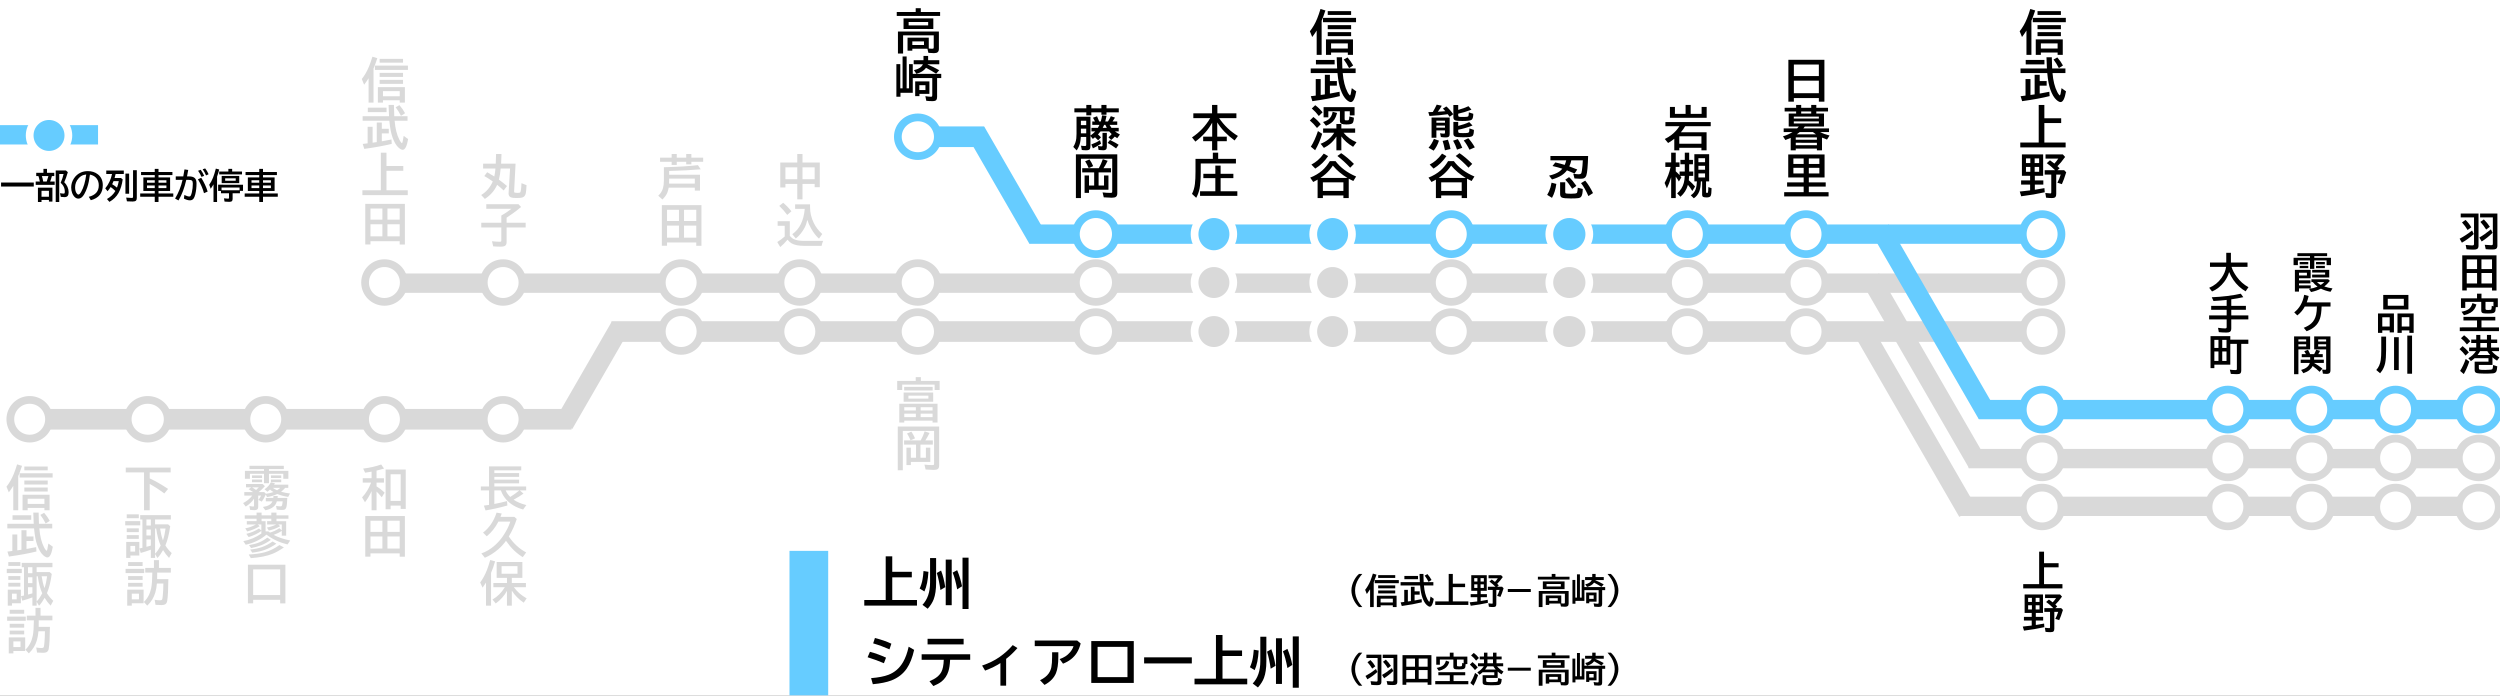 <?xml version="1.0" encoding="UTF-8" standalone="no"?>
<!-- Created with Inkscape (http://www.inkscape.org/) -->

<svg
   width="513.556mm"
   height="142.875mm"
   viewBox="0 0 513.556 142.875"
   version="1.1"
   id="svg5"
   xmlns="http://www.w3.org/2000/svg"
   xmlns:svg="http://www.w3.org/2000/svg">
  <rect x="0" y="0" width="513.556" height="142.875" fill="#808080" stroke="none"/>
  <defs
     id="defs2" />
  <g
     id="layer1"
     transform="translate(323.969,-131.651)">
    <g
       transform="matrix(0.265,0,0,0.265,-323.969,131.651)"
       id="g3018">
      <path
         id="rect2794"
         style="fill:#ffffff"
         d="M 0,0 H 1941 V 540 H 0 Z" />
      <path
         d="m 430.541,324.972 43.62,-75.554 13.093,7.56 -43.62,75.553 z"
         fill="#d9d9d9"
         fill-rule="evenodd"
         id="path2796" />
      <path
         id="rect2798"
         style="fill:#d9d9d9"
         d="m 22,317 h 421 v 16 H 22 Z" />
      <path
         d="m 283,325 c 0,-8.284 6.716,-15 15,-15 8.284,0 15,6.716 15,15 0,8.284 -6.716,15 -15,15 -8.284,0 -15,-6.716 -15,-15 z"
         stroke="#d9d9d9"
         stroke-width="6"
         stroke-miterlimit="8"
         fill="#ffffff"
         fill-rule="evenodd"
         id="path2800" />
      <path
         d="m 375,325 c 0,-8.284 6.716,-15 15,-15 8.284,0 15,6.716 15,15 0,8.284 -6.716,15 -15,15 -8.284,0 -15,-6.716 -15,-15 z"
         stroke="#d9d9d9"
         stroke-width="6"
         stroke-miterlimit="8"
         fill="#ffffff"
         fill-rule="evenodd"
         id="path2802" />
      <path
         d="m 99,325 c 0,-8.284 6.94,-15 15.5,-15 8.56,0 15.5,6.716 15.5,15 0,8.284 -6.94,15 -15.5,15 -8.56,0 -15.5,-6.716 -15.5,-15 z"
         stroke="#d9d9d9"
         stroke-width="6"
         stroke-miterlimit="8"
         fill="#ffffff"
         fill-rule="evenodd"
         id="path2804" />
      <path
         d="m 191,325 c 0,-8.284 6.716,-15 15,-15 8.284,0 15,6.716 15,15 0,8.284 -6.716,15 -15,15 -8.284,0 -15,-6.716 -15,-15 z"
         stroke="#d9d9d9"
         stroke-width="6"
         stroke-miterlimit="8"
         fill="#ffffff"
         fill-rule="evenodd"
         id="path2806" />
      <path
         d="m 8,325 c 0,-8.284 6.716,-15 15,-15 8.284,0 15,6.716 15,15 0,8.284 -6.716,15 -15,15 -8.284,0 -15,-6.716 -15,-15 z"
         stroke="#d9d9d9"
         stroke-width="6"
         stroke-miterlimit="8"
         fill="#ffffff"
         fill-rule="evenodd"
         id="path2808" />
      <g
         aria-label="長久保"
         transform="translate(376.254,355)"
         id="text2810"
         style="font-weight:700;font-size:37px;font-family:'BIZ UDGothic', 'BIZ UDGothic_MSFontService', sans-serif;writing-mode:tb-rl;fill:#d9d9d9">
        <path
           d="m 21.878,32.339 q 3.631,2.565 9.882,4.191 l -2.511,3.433 Q 21.047,37.65 16.26,32.339 13.405,29.195 12.032,25.167 H 6.938 V 35.663 q 4.643,-0.849 9.846,-2.24 l 0.253,3.433 Q 8.509,39.294 0.127,40.667 L -1.156,36.928 Q 1.698,36.566 2.836,36.386 V 25.167 H -3.523 V 22.095 H 2.836 V 6.54 H 27.804 V 9.575 H 6.938 V 11.725 H 26.142 V 14.652 H 6.938 v 2.186 H 26.142 v 2.854 H 6.938 v 2.403 H 31.616 v 3.071 h -4.932 l 2.854,2.475 q -3.433,2.475 -7.66,4.697 z m -2.602,-2.132 q 4.173,-2.602 6.992,-5.041 H 15.736 q 1.21,2.8 3.541,5.041 z"
           id="path3141" />
        <path
           d="m 11.743,45.654 h 10.713 l 1.861,1.662 q -2.24,7.046 -6.161,13.568 5.637,8.256 13.478,12.339 l -2.656,3.667 Q 21.662,72.446 16.151,64.461 l -0.181,-0.253 Q 13.441,67.785 9.973,70.802 5.149,74.994 -0.397,77.36 l -2.71,-3.36 q 5.564,-1.915 10.442,-6.269 3.433,-3.053 5.799,-6.432 3.071,-4.336 5.095,-8.997 0.632,-1.445 1.084,-2.945 h -9.214 q -3.595,6.938 -9.033,11.364 L -1.807,57.867 Q 5.438,52.32 8.69,42.366 l 3.957,0.705 q -0.506,1.518 -0.903,2.583 z"
           id="path3143" />
        <path
           d="m 22.113,100.196 q 3.667,5.149 9.882,8.654 l -2.258,3.342 q -5.745,-3.83 -9.232,-9.304 v 11.635 h -3.776 v -11.49 q -3.089,5.727 -8.69,9.756 l -2.547,-3.035 q 5.908,-3.433 9.575,-9.557 H 6.197 V 96.908 H 16.73 V 92.934 H 8.744 V 80.667 H 28.671 v 12.267 h -8.166 v 3.975 h 10.93 v 3.288 z M 12.556,83.846 v 5.908 H 24.896 V 83.846 Z M 4.408,89.049 V 114.523 H 0.488 V 96.583 q -1.102,1.807 -2.674,3.957 l -1.843,-4.029 q 3.035,-4.083 5.185,-9.503 1.301,-3.306 2.583,-7.895 l 3.812,1.03 q -1.481,5.149 -3.144,8.907 z"
           id="path3145" />
      </g>
      <g
         aria-label="下諏訪"
         transform="translate(100.827,355)"
         id="text2812"
         style="font-weight:700;font-size:37px;font-family:'BIZ UDGothic', 'BIZ UDGothic_MSFontService', sans-serif;writing-mode:tb-rl;fill:#d9d9d9">
        <path
           d="m 15.23,11.219 v 4.625 l 0.47,0.235 q 6.251,2.909 13.767,7.913 l -2.945,3.541 Q 20.885,23.251 15.23,20.144 V 40.523 H 10.822 V 11.219 H -3.342 V 7.479 H 31.472 v 3.74 z"
           id="path3148" />
        <path
           d="M 7.172,65.075 V 75.662 H 0.253 v 1.843 H -2.999 V 65.075 Z m -6.919,3.107 v 4.408 H 3.92 V 68.183 Z M 19.385,47.695 v 3.74 h 10.063 l 1.662,1.481 q -1.319,9.358 -3.74,14.887 1.951,3.216 4.896,5.944 l -2.042,3.74 q -2.656,-2.746 -4.643,-6.07 -1.951,3.577 -4.354,6.143 L 19.385,74.452 v 3.071 h -3.288 v -6.432 l -0.289,0.108 q -3.451,1.319 -7.57,2.439 L 7.281,70.152 Q 9.232,69.718 9.575,69.646 V 47.695 H 7.841 V 44.335 H 31.634 v 3.36 z m -3.288,0 h -3.415 v 4.661 h 3.415 z m 0,7.769 h -3.415 v 4.589 h 3.415 z m 0,7.696 h -3.415 v 5.727 q 1.626,-0.397 2.656,-0.723 0.524,-0.163 0.759,-0.217 z m 3.288,11.093 q 2.132,-2.15 4.336,-6.341 -2.367,-5.239 -3.469,-13.188 H 19.385 Z m 6.088,-10.352 q 1.391,-4.029 2.023,-9.178 h -4.228 q 0.741,5.131 2.204,9.178 z M -2.583,43.703 h 9.358 v 2.999 h -9.358 z m -1.192,5.293 H 7.877 v 3.216 H -3.776 Z m 1.192,5.546 h 9.358 v 2.963 h -9.358 z m 0,5.257 h 9.358 v 2.927 h -9.358 z"
           id="path3150" />
        <path
           d="m 21.011,88.851 v 0.813 0.361 q 0,1.879 -0.036,3.396 v 0.524 h 8.708 q -0.09,11.978 -0.903,16.874 -0.307,1.843 -1.518,2.62 -0.976,0.596 -2.8,0.596 -2.963,0 -4.733,-0.181 l -0.668,-3.92 q 2.168,0.397 4.173,0.397 1.391,0 1.716,-0.831 0.199,-0.542 0.452,-3.216 0.379,-4.119 0.416,-8.943 H 20.794 q -0.325,3.92 -1.21,6.956 -1.68,5.872 -6.269,10.189 l -2.62,-2.854 q 4.354,-4.209 5.655,-10.623 0.831,-4.101 0.885,-11.761 V 88.851 h -5.474 v -3.595 h 6.739 v -6.034 h 3.884 v 6.034 h 9.214 V 88.851 Z M 10.497,102.075 v 10.587 H 1.337 v 1.861 h -3.559 V 102.075 Z m -9.16,3.107 v 4.408 h 5.564 v -4.408 z M -1.518,80.703 H 9.72 v 3.035 H -1.518 Z m -1.969,5.293 H 10.948 v 3.252 H -3.487 Z m 1.969,5.546 H 9.72 v 2.999 H -1.518 Z m 0,5.293 H 9.72 V 99.763 H -1.518 Z"
           id="path3152" />
      </g>
      <g
         aria-label="霧蓼口"
         transform="translate(192.636,355)"
         id="text2814"
         style="font-weight:700;font-size:37px;font-family:'BIZ UDGothic', 'BIZ UDGothic_MSFontService', sans-serif;writing-mode:tb-rl;fill:#d9d9d9">
        <path
           d="m 21.969,33.64 q -1.319,5.366 -8.889,6.919 l -1.915,-2.565 q 3.162,-0.47 4.914,-1.554 1.716,-1.03 2.475,-2.8 h -5.131 v -2.656 h 5.799 l 0.163,-1.518 h 3.288 l -0.145,1.518 h 7.534 q -0.163,5.492 -0.741,7.317 -0.379,1.229 -1.265,1.68 -0.705,0.343 -2.222,0.343 -1.915,0 -3.938,-0.289 l -0.524,-2.854 q 2.005,0.343 3.415,0.343 0.958,0 1.21,-0.813 0.235,-0.741 0.488,-3.071 z M 2.927,29.159 H -3.27 V 26.449 H 3.559 Q 1.752,25.167 0.145,24.227 L 2.096,22.782 H -1.933 V 20.198 H 11.002 l 1.716,1.698 q -2.764,3.089 -4.824,4.553 h 4.264 l 1.355,1.319 q 3.18,-0.397 5.817,-1.355 -1.481,-0.849 -2.656,-1.915 -0.831,0.795 -2.005,1.698 L 12.448,24.263 q 3.469,-2.385 4.788,-5.33 l 3.252,0.705 q -0.452,0.795 -0.632,1.048 h 10.984 v 2.511 h -2.439 q -1.373,1.644 -3.162,2.981 3.324,0.958 6.901,1.355 l -1.373,2.656 q -4.715,-0.705 -8.22,-2.15 l -0.217,-0.09 q -3.704,1.698 -7.949,2.385 l -0.994,-2.005 q -1.536,3.523 -3.071,5.528 L 7.678,32.52 Q 8.853,31.02 9.792,29.159 H 7.534 v 8.834 q 0,2.493 -2.945,2.493 -1.409,0 -3.342,-0.235 l -0.524,-2.963 q 2.204,0.379 2.854,0.379 0.542,0 0.65,-0.307 0.054,-0.199 0.054,-0.578 v -5.149 q -2.493,3.649 -6.432,6.034 L -4.191,34.995 Q 0.181,32.718 2.927,29.159 Z M 18.843,23.197 q 1.247,0.939 3.306,1.861 1.265,-0.813 2.385,-1.861 z M 5.89,24.823 Q 7.01,23.884 7.985,22.782 H 2.8 q 1.337,0.777 3.089,2.042 z M 12.014,9.991 V 8.618 H 0.741 V 6.07 H 27.371 V 8.618 H 15.862 v 1.373 h 15.031 v 6.143 h -3.92 v -3.848 h -11.111 v 7.281 H 12.014 V 12.285 H 1.102 v 3.848 H -2.782 V 9.991 Z M 2.692,13.514 H 10.497 V 15.555 H 2.692 Z m 0,3.216 H 10.497 V 18.771 H 2.692 Z m 14.688,-3.216 h 7.985 v 2.042 h -7.985 z m 0,3.216 h 7.985 V 18.771 h -7.985 z"
           id="path3155" />
        <path
           d="m 9.955,58.607 v -2.042 q -3.776,2.818 -9.846,4.751 L -1.698,58.824 Q 4.011,57.451 8.112,54.687 L 9.955,56.277 V 51.543 H 7.172 l 1.518,1.337 q -4.228,2.674 -9.72,4.101 l -1.481,-2.439 q 4.209,-0.705 8.329,-2.999 H -1.301 v -2.547 h 7.552 v -1.861 H -2.927 V 44.479 H 6.251 V 42.366 H 10.135 v 2.114 h 7.552 v -2.114 h 3.993 v 2.114 h 9.286 v 2.656 h -9.286 v 1.861 h 7.516 v 11.237 h -3.396 v -3.722 q -0.108,0.054 -0.235,0.145 -2.385,1.644 -6.07,2.963 5.077,2.8 12.845,4.354 l -2.078,3.071 Q 21.102,64.876 13.911,59.42 7.263,65.184 -2.15,67.261 L -4.029,64.461 Q 3.523,63.106 9.955,58.607 Z m 3.288,-1.698 h 2.15 q 0.524,0.416 1.247,0.939 3.595,-0.976 7.263,-3.415 l 1.897,1.716 v -4.607 h -2.764 l 1.536,1.337 Q 20.343,55.319 15.754,56.277 l -1.481,-2.331 q 3.938,-0.687 7.227,-2.403 h -7.064 v -2.547 h 3.252 v -1.861 H 10.135 v 1.861 h 3.107 z M 0.379,67.568 q 4.553,-0.741 7.877,-2.114 3.306,-1.355 6.323,-3.74 l 2.71,1.771 q -3.505,2.583 -7.208,4.083 -3.451,1.391 -8.076,2.294 z m 0.921,3.433 q 5.113,-0.542 8.925,-1.843 4.282,-1.463 8.455,-4.408 l 2.927,1.698 q -4.517,3.18 -9.015,4.806 -4.209,1.536 -9.702,2.15 z M 0.181,74.849 Q 7.714,74.434 12.574,73.115 18.5,71.489 23.974,67.532 l 3.451,1.807 Q 22.854,72.573 18.681,74.271 12.285,76.891 1.789,77.667 Z"
           id="path3157" />
        <path
           d="m 28.599,82.762 v 29.972 h -4.065 v -2.764 H 3.613 v 2.728 H -0.452 V 82.762 Z M 3.613,86.357 V 106.267 H 24.534 V 86.357 Z"
           id="path3159" />
      </g>
      <g
         aria-label="和田"
         transform="translate(284.445,355)"
         id="text2816"
         style="font-weight:700;font-size:37px;font-family:'BIZ UDGothic', 'BIZ UDGothic_MSFontService', sans-serif;writing-mode:tb-rl;fill:#d9d9d9">
        <path
           d="M 3.595,25.69 Q 1.536,30.388 -1.518,34.344 L -3.776,30.568 Q 0.705,25.745 3.126,19.367 l 0.09,-0.253 h -6.468 v -3.396 h 6.847 v -5.095 q -2.746,0.506 -5.004,0.795 L -2.927,8.238 Q 4.806,7.299 11.057,5.059 l 2.186,3.18 Q 10.117,9.196 7.443,9.81 v 5.908 h 5.763 v 3.396 H 7.443 v 2.909 q 3.415,2.078 6.287,4.86 l -2.258,3.595 Q 9.557,28.075 7.443,26.034 V 40.523 H 3.595 Z M 30.081,8.961 V 39.511 h -3.92 v -2.583 h -7.841 v 2.854 H 14.471 V 8.961 Z M 18.319,12.628 v 20.668 h 7.841 V 12.628 Z"
           id="path3162" />
        <path
           d="M 29.412,45.021 V 76.547 H 25.383 V 73.964 H 2.728 v 2.547 H -1.301 V 45.021 Z M 2.728,48.653 v 8.654 h 9.25 v -8.654 z m 0,12.213 v 9.358 h 9.25 v -9.358 z m 22.655,9.358 v -9.358 h -9.485 v 9.358 z m 0,-12.917 v -8.654 h -9.485 v 8.654 z"
           id="path3164" />
      </g>
      <g
         aria-label="信武上田"
         transform="translate(284.445,39)"
         id="text2818"
         style="font-weight:700;font-size:37px;font-family:'BIZ UDGothic', 'BIZ UDGothic_MSFontService', sans-serif;writing-mode:tb-rl;fill:#d9d9d9">
        <path
           d="M 5.113,14.092 V 40.523 H 1.265 V 21.662 q -1.5,2.457 -3.451,5.022 L -3.993,22.24 Q -0.632,18.066 1.68,12.357 2.891,9.376 4.228,4.968 L 8.04,6.106 Q 6.54,10.75 5.113,14.092 Z M 29.412,28.527 V 40.523 H 25.419 V 38.734 H 12.43 v 1.789 H 8.473 V 28.527 Z m -16.982,3.107 v 3.993 H 25.419 V 31.634 Z M 9.846,6.63 H 27.967 V 9.593 H 9.846 Z m 0,10.876 H 27.967 v 3.107 H 9.846 Z m 0,5.402 H 27.967 v 3.107 H 9.846 Z M 6.179,11.87 H 31.779 v 3.324 H 6.179 Z"
           id="path3167" />
        <path
           d="M 21.174,51.056 H 31.472 V 54.615 H 21.463 q 0.759,9.087 3.686,14.706 0.614,1.229 1.391,2.15 0.397,0.47 0.596,0.47 0.542,0 1.337,-5.601 l 3.451,2.475 q -1.427,8.311 -4.209,8.311 -1.265,0 -3.198,-1.68 -2.728,-2.403 -4.733,-8.04 -1.626,-4.571 -2.349,-12.267 l -0.054,-0.524 H -3.342 V 51.056 H 17.127 q -0.217,-3.667 -0.343,-8.69 h 4.137 q 0.018,4.499 0.253,8.69 z m -9.647,9.774 h 5.402 v 3.559 h -5.402 v 6.143 l 1.445,-0.253 q 3.36,-0.596 6.034,-1.156 l 0.217,3.378 q -8.545,2.15 -21.3,3.92 l -1.192,-3.848 q 1.265,-0.145 2.385,-0.289 l 1.427,-0.181 V 59.312 H 4.39 V 71.615 L 5.926,71.398 Q 7.245,71.218 7.606,71.164 V 55.988 H 11.526 Z M 0.687,44.443 H 15.194 V 47.93 H 0.687 Z M 26.377,50.803 q -1.608,-3.306 -4.119,-6.667 l 2.927,-1.626 q 2.62,2.981 4.372,6.251 z"
           id="path3169" />
        <path
           d="M 15.14,89.682 H 28.184 v 3.704 H 15.14 v 15.104 h 16.495 v 3.776 H -3.523 v -3.776 H 10.768 V 79.366 h 4.372 z"
           id="path3171" />
        <path
           d="m 29.412,119.021 v 31.526 h -4.029 v -2.583 H 2.728 v 2.547 H -1.301 v -31.49 z m -26.684,3.631 v 8.654 h 9.25 v -8.654 z m 0,12.213 v 9.358 h 9.25 v -9.358 z m 22.655,9.358 v -9.358 h -9.485 v 9.358 z m 0,-12.917 v -8.654 h -9.485 v 8.654 z"
           id="path3173" />
      </g>
      <g
         aria-label="丸子"
         transform="translate(376.218,114)"
         id="text2820"
         style="font-weight:700;font-size:37px;font-family:'BIZ UDGothic', 'BIZ UDGothic_MSFontService', sans-serif;writing-mode:tb-rl;fill:#d9d9d9">
        <path
           d="m 12.231,12.881 h 11.201 l -1.12,21.463 q 0,0.108 0,0.163 0,0.687 0.524,0.831 0.668,0.181 1.807,0.181 1.897,0 2.312,-0.289 0.813,-0.56 1.066,-7.245 l 3.92,1.554 q -0.217,4.209 -0.542,6.088 -0.506,2.909 -2.945,3.541 -1.283,0.343 -4.336,0.343 -3.017,0 -4.209,-0.488 -1.897,-0.795 -1.897,-2.963 0,-0.145 0.018,-0.343 l 1.138,-19.06 h -7.299 q -0.361,4.679 -1.337,8.6 3.631,2.656 6.269,4.95 l -2.583,3.433 Q 11.49,31.11 9.16,29.268 6.179,35.97 -0.361,40.198 L -3.216,37.163 Q 2.782,33.531 5.763,26.666 L 5.185,26.25 Q 2.168,24.119 -0.813,22.475 L 1.445,19.512 q 3.324,1.879 5.492,3.306 0.668,-2.981 0.903,-6.161 H -1.734 V 12.881 H 8.076 L 8.329,5.366 h 4.209 z"
           id="path3176" />
        <path
           d="m 16.495,54.741 v 3.938 h 14.778 v 3.631 h -14.778 v 11.328 q 0,1.752 -0.849,2.602 -0.976,0.976 -3.686,0.976 -3.089,0 -5.854,-0.253 L 5.149,73.006 q 3.649,0.397 6.125,0.397 0.777,0 0.958,-0.271 0.163,-0.235 0.163,-0.903 V 62.311 H -3.144 V 58.68 H 12.394 v -5.619 l 0.271,-0.145 q 2.854,-1.481 7.57,-5.041 H 0.741 V 44.281 H 25.672 l 2.042,2.15 q -2.457,2.114 -5.763,4.535 -3.36,2.457 -5.456,3.776 z"
           id="path3178" />
      </g>
      <path
         id="rect2822"
         style="fill:#66ccff"
         d="m 0,97 h 76 v 15 H 0 Z" />
      <g
         aria-label="一部の列車が停車"
         transform="translate(0,154)"
         id="text2824"
         style="font-weight:700;font-size:27px;font-family:'BIZ UDGothic', 'BIZ UDGothic_MSFontService', sans-serif">
        <path
           d="M 0.831,-12.498 H 26.183 v 3.072 H 0.831 Z"
           id="path3182" />
        <path
           d="m 36.426,-20.039 h 5.643 v 2.544 h -1.859 q -0.501,2.017 -1.345,4.232 h 3.52 v 2.544 H 27.672 v -2.544 h 3.23 q -0.527,-2.531 -1.107,-4.232 h -1.714 v -2.544 h 5.59 v -3.045 h 2.755 z m -3.968,2.544 q 0.672,1.964 1.042,4.232 h 2.689 l 0.132,-0.369 q 0.567,-1.503 1.055,-3.415 l 0.119,-0.448 z m 8.174,8.991 V 2.294 H 37.929 V 1.002 H 32.181 V 2.571 H 29.399 V -8.503 Z m -8.451,2.426 v 4.575 h 5.748 v -4.575 z m 17.613,-6.658 q 1.569,1.49 2.492,3.546 0.91,2.057 0.91,4.166 0,1.951 -0.725,2.874 -0.751,0.962 -2.479,0.962 -1.477,0 -2.861,-0.211 l -0.646,-2.808 q 1.595,0.29 2.637,0.29 0.791,0 0.989,-0.369 0.132,-0.264 0.132,-1.055 0,-3.256 -1.951,-5.616 -0.514,-0.62 -1.292,-1.332 l 0.158,-0.369 q 1.371,-3.098 2.136,-6.46 h -3.375 V 2.571 H 43.189 V -21.845 h 7.937 l 1.463,1.345 q -1.332,4.535 -2.795,7.765 z"
           id="path3184" />
        <path
           d="m 68.832,-1.437 q 7.739,-1.951 7.739,-8.873 0,-3.019 -1.556,-5.194 -1.74,-2.452 -5.3,-3.151 -0.778,6.117 -2.123,10.02 -0.923,2.729 -2.294,5.155 -1.978,3.454 -4.496,3.454 -1.872,0 -3.335,-1.688 -0.936,-1.068 -1.516,-2.624 -0.765,-2.017 -0.765,-4.337 0,-3.757 2.07,-6.921 2.096,-3.23 5.445,-4.693 2.439,-1.068 5.353,-1.068 4.548,0 7.726,2.439 3.902,2.993 3.902,8.477 0,9.189 -9.294,11.654 z M 66.854,-18.76 q -2.333,0.264 -3.902,1.252 -1.002,0.646 -1.991,1.714 -2.742,3.032 -2.742,7.027 0,2.914 1.16,4.562 0.712,1.015 1.411,1.015 0.949,0 2.136,-2.096 2.9,-5.102 3.929,-13.474 z"
           id="path3186" />
        <path
           d="m 89.438,-5.946 q -1.78,-1.753 -3.665,-3.085 -1.002,1.648 -2.399,3.283 l -1.78,-2.241 q 3.942,-4.759 5.247,-11.153 h -4.469 v -2.65 h 13.592 v 2.65 H 89.622 q -0.356,1.753 -0.791,3.138 h 4.917 l 1.371,1.107 q -0.896,6.302 -3.256,10.507 -2.347,4.179 -7.04,6.882 L 82.885,0.25 Q 87.091,-2.004 89.438,-5.946 Z m 1.239,-2.61 q 0.896,-2.254 1.397,-5.023 h -4.074 q -0.488,1.266 -1.042,2.386 1.951,1.134 3.718,2.637 z m 6.552,-10.863 h 2.861 v 15.609 h -2.861 z m 5.906,-2.663 h 2.914 v 21.489 q 0,1.411 -0.58,2.057 -0.686,0.751 -2.61,0.751 -1.2,0 -3.691,-0.119 L 98.389,2.057 97.822,-0.831 q 2.663,0.29 4.337,0.29 0.738,0 0.883,-0.369 0.092,-0.224 0.092,-0.633 z"
           id="path3188" />
        <path
           d="m 119.958,-16.466 v -1.819 h -10.613 v -2.373 h 10.613 v -2.426 h 2.914 v 2.426 h 10.784 v 2.373 h -10.784 v 1.819 h 8.991 v 10.494 h -8.991 v 1.938 h 11.457 v 2.544 h -11.457 v 4.061 h -2.914 v -4.061 h -11.285 v -2.544 h 11.285 V -5.972 h -8.833 v -10.494 z m 0,2.188 h -5.999 v 1.912 h 5.999 z m 2.914,0 v 1.912 h 6.13 v -1.912 z m -2.914,4.047 h -5.999 v 2.043 h 5.999 z m 2.914,0 v 2.043 h 6.13 v -2.043 z"
           id="path3190" />
        <path
           d="m 136.239,-17.257 h 5.827 q 0.396,-2.03 0.883,-5.049 l 0.066,-0.382 2.887,0.435 q -0.448,2.795 -0.923,4.997 h 1.595 q 3.164,0 4.535,1.424 1.226,1.279 1.226,3.981 0,4.548 -0.962,8.503 -0.554,2.241 -1.345,3.309 -1.002,1.332 -2.782,1.332 -2.136,0 -4.667,-1.371 l 0.33,-2.782 q 2.505,1.2 3.889,1.2 0.725,0 1.121,-0.778 0.422,-0.844 0.804,-2.439 0.751,-3.23 0.751,-6.79 0,-1.872 -0.751,-2.426 -0.646,-0.461 -2.307,-0.461 h -2.03 q -2.096,9.334 -6.012,15.926 l -2.65,-1.45 q 4.047,-6.79 5.774,-14.476 h -5.26 z m 21.898,13.012 q -1.49,-5.484 -4.707,-10.771 l 2.571,-1.16 q 3.322,5.3 4.97,10.666 z M 156.186,-16.875 q -0.817,-2.136 -2.637,-4.746 l 2.043,-0.765 q 1.595,2.254 2.676,4.68 z m 3.546,-1.134 q -1.028,-2.544 -2.624,-4.786 l 1.938,-0.646 q 1.516,1.806 2.65,4.509 z"
           id="path3192" />
        <path
           d="M 168.262,-17.073 V 2.571 h -2.755 V -11.114 l -0.264,0.461 q -0.804,1.384 -1.898,2.993 l -1.16,-3.138 q 1.727,-2.36 2.979,-5.563 1.028,-2.637 2.149,-6.935 l 2.624,0.672 q -0.725,2.9 -1.674,5.55 z m 11.707,-3.981 h 7.62 v 2.268 h -17.653 v -2.268 h 7.093 v -2.03 h 2.94 z m 5.484,3.428 v 5.577 h -13.605 v -5.577 z m -10.903,1.859 v 1.885 h 8.174 v -1.885 z m 13.83,4.944 v 4.786 h -2.386 v 1.859 h -5.669 v 4.232 q 0,1.226 -0.461,1.753 -0.554,0.659 -2.202,0.659 -1.542,0 -3.599,-0.198 l -0.435,-2.531 Q 175.671,0 176.818,0 q 0.501,0 0.606,-0.198 0.092,-0.158 0.092,-0.58 V -4.179 h -6.209 v -1.833 h -2.215 V -10.824 Z m -2.676,2.188 h -13.961 v 2.109 h 13.961 z"
           id="path3194" />
        <path
           d="m 200.958,-16.466 v -1.819 h -10.613 v -2.373 h 10.613 v -2.426 h 2.914 v 2.426 h 10.784 v 2.373 h -10.784 v 1.819 h 8.991 v 10.494 h -8.991 v 1.938 h 11.457 v 2.544 h -11.457 v 4.061 h -2.914 v -4.061 h -11.285 v -2.544 h 11.285 V -5.972 h -8.833 v -10.494 z m 0,2.188 h -5.999 v 1.912 h 5.999 z m 2.914,0 v 1.912 h 6.13 v -1.912 z m -2.914,4.047 h -5.999 v 2.043 h 5.999 z m 2.914,0 v 2.043 h 6.13 v -2.043 z"
           id="path3196" />
      </g>
      <g
         transform="translate(213.333,154)"
         id="text2826"
         style="font-weight:700;font-size:27px;font-family:'Neue Haas Grotesk Text Pro', 'Neue Haas Grotesk Text Pro_MSFontService', sans-serif" />
      <path
         d="m 23,105 c 0,-8.284 6.716,-15 15,-15 8.284,0 15,6.716 15,15 0,8.284 -6.716,15 -15,15 -8.284,0 -15,-6.716 -15,-15 z"
         stroke="#ffffff"
         stroke-width="6"
         stroke-miterlimit="8"
         fill="#66ccff"
         fill-rule="evenodd"
         id="path2828" />
      <g
         aria-label="信武諏訪"
         transform="translate(9.019,355)"
         id="text2830"
         style="font-weight:700;font-size:37px;font-family:'BIZ UDGothic', 'BIZ UDGothic_MSFontService', sans-serif;writing-mode:tb-rl;fill:#d9d9d9">
        <path
           d="M 5.113,14.092 V 40.523 H 1.265 V 21.662 q -1.5,2.457 -3.451,5.022 L -3.993,22.24 Q -0.632,18.066 1.68,12.357 2.891,9.376 4.228,4.968 L 8.04,6.106 Q 6.54,10.75 5.113,14.092 Z M 29.412,28.527 V 40.523 H 25.419 V 38.734 H 12.43 v 1.789 H 8.473 V 28.527 Z m -16.982,3.107 v 3.993 H 25.419 V 31.634 Z M 9.846,6.63 H 27.967 V 9.593 H 9.846 Z m 0,10.876 H 27.967 v 3.107 H 9.846 Z m 0,5.402 H 27.967 v 3.107 H 9.846 Z M 6.179,11.87 H 31.779 v 3.324 H 6.179 Z"
           id="path3200" />
        <path
           d="M 21.174,51.056 H 31.472 V 54.615 H 21.463 q 0.759,9.087 3.686,14.706 0.614,1.229 1.391,2.15 0.397,0.47 0.596,0.47 0.542,0 1.337,-5.601 l 3.451,2.475 q -1.427,8.311 -4.209,8.311 -1.265,0 -3.198,-1.68 -2.728,-2.403 -4.733,-8.04 -1.626,-4.571 -2.349,-12.267 l -0.054,-0.524 H -3.342 V 51.056 H 17.127 q -0.217,-3.667 -0.343,-8.69 h 4.137 q 0.018,4.499 0.253,8.69 z m -9.647,9.774 h 5.402 v 3.559 h -5.402 v 6.143 l 1.445,-0.253 q 3.36,-0.596 6.034,-1.156 l 0.217,3.378 q -8.545,2.15 -21.3,3.92 l -1.192,-3.848 q 1.265,-0.145 2.385,-0.289 l 1.427,-0.181 V 59.312 H 4.39 V 71.615 L 5.926,71.398 Q 7.245,71.218 7.606,71.164 V 55.988 H 11.526 Z M 0.687,44.443 H 15.194 V 47.93 H 0.687 Z M 26.377,50.803 q -1.608,-3.306 -4.119,-6.667 l 2.927,-1.626 q 2.62,2.981 4.372,6.251 z"
           id="path3202" />
        <path
           d="m 7.172,102.075 v 10.587 H 0.253 v 1.843 H -2.999 V 102.075 Z m -6.919,3.107 v 4.408 H 3.92 v -4.408 z M 19.385,84.695 v 3.74 h 10.063 l 1.662,1.481 q -1.319,9.358 -3.74,14.887 1.951,3.216 4.896,5.944 l -2.042,3.74 q -2.656,-2.746 -4.643,-6.07 -1.951,3.577 -4.354,6.143 l -1.843,-3.107 v 3.071 h -3.288 v -6.432 l -0.289,0.108 q -3.451,1.319 -7.57,2.439 L 7.281,107.152 Q 9.232,106.718 9.575,106.646 V 84.695 H 7.841 V 81.335 H 31.634 v 3.36 z m -3.288,0 h -3.415 v 4.661 h 3.415 z m 0,7.769 h -3.415 v 4.589 h 3.415 z m 0,7.696 h -3.415 v 5.727 q 1.626,-0.397 2.656,-0.723 0.524,-0.163 0.759,-0.217 z m 3.288,11.093 q 2.132,-2.15 4.336,-6.341 -2.367,-5.239 -3.469,-13.188 H 19.385 Z m 6.088,-10.352 q 1.391,-4.029 2.023,-9.178 h -4.228 q 0.741,5.131 2.204,9.178 z M -2.583,80.703 h 9.358 v 2.999 h -9.358 z m -1.192,5.293 H 7.877 v 3.216 H -3.776 Z m 1.192,5.546 h 9.358 v 2.963 h -9.358 z m 0,5.257 h 9.358 v 2.927 h -9.358 z"
           id="path3204" />
        <path
           d="m 21.011,125.851 v 0.813 0.361 q 0,1.879 -0.036,3.396 v 0.524 h 8.708 q -0.09,11.978 -0.903,16.874 -0.307,1.843 -1.518,2.62 -0.976,0.596 -2.8,0.596 -2.963,0 -4.733,-0.181 l -0.668,-3.92 q 2.168,0.397 4.173,0.397 1.391,0 1.716,-0.831 0.199,-0.542 0.452,-3.216 0.379,-4.119 0.416,-8.943 H 20.794 q -0.325,3.92 -1.21,6.956 -1.68,5.872 -6.269,10.189 l -2.62,-2.854 q 4.354,-4.209 5.655,-10.623 0.831,-4.101 0.885,-11.761 v -0.397 h -5.474 v -3.595 h 6.739 v -6.034 h 3.884 v 6.034 h 9.214 v 3.595 z M 10.497,139.075 v 10.587 H 1.337 v 1.861 h -3.559 V 139.075 Z m -9.16,3.107 v 4.408 h 5.564 v -4.408 z M -1.518,117.703 H 9.72 v 3.035 H -1.518 Z m -1.969,5.293 H 10.948 v 3.252 H -3.487 Z m 1.969,5.546 H 9.72 v 2.999 H -1.518 Z m 0,5.293 H 9.72 v 2.927 H -1.518 Z"
           id="path3206" />
      </g>
      <path
         id="rect2832"
         style="fill:#66ccff"
         d="m 711,98 h 52 v 16 h -52 z" />
      <path
         id="rect2834"
         style="fill:#66ccff"
         d="m 798,174 h 785 v 15 H 798 Z" />
      <path
         d="m 696,106 c 0,-8.284 6.94,-15 15.5,-15 8.56,0 15.5,6.716 15.5,15 0,8.284 -6.94,15 -15.5,15 -8.56,0 -15.5,-6.716 -15.5,-15 z"
         stroke="#66ccff"
         stroke-width="6"
         stroke-miterlimit="8"
         fill="#ffffff"
         fill-rule="evenodd"
         id="path2836" />
      <path
         d="m 763.149,98.436 47.863,82.901 -13.093,7.559 -47.863,-82.901 z"
         fill="#66ccff"
         fill-rule="evenodd"
         id="path2838" />
      <g
         aria-label="富岡"
         transform="translate(697.889,287)"
         id="text2840"
         style="font-weight:700;font-size:37px;font-family:'BIZ UDGothic', 'BIZ UDGothic_MSFontService', sans-serif;writing-mode:tb-rl;fill:#d9d9d9">
        <path
           d="M 15.953,8.292 H 30.496 v 7.028 h -3.884 v -4.173 H 1.481 v 4.173 H -2.403 V 8.292 H 11.96 V 5.366 h 3.993 z m 9.539,8.979 v 7.154 H 2.584 V 17.271 Z M 6.287,19.71 v 2.276 H 21.788 V 19.71 Z M 28.87,25.979 V 40.523 H 25.022 V 39.078 H 3.071 v 1.445 H -0.777 V 25.979 Z M 3.071,28.635 v 2.529 h 8.997 v -2.529 z m 0,5.041 V 36.368 H 12.068 V 33.676 Z M 25.022,36.368 v -2.692 h -9.25 v 2.692 z m 0,-5.203 v -2.529 h -9.25 v 2.529 z M 2.999,12.881 H 25.094 v 2.782 H 2.999 Z"
           id="path3211" />
        <path
           d="m 19.837,67.821 v -7.805 h 3.433 v 11.057 H 8.202 v 2.439 H 4.77 V 60.017 h 3.433 v 7.805 H 12.195 V 57.65 H 2.927 V 54.398 H 15.79 q 1.807,-3.162 3.107,-7.028 l 3.74,1.301 q -1.554,3.27 -3.234,5.727 h 5.835 v 3.252 H 15.627 V 67.821 Z M 30.117,43.63 v 30.261 q 0,1.825 -0.976,2.62 -0.939,0.759 -3.27,0.759 -1.825,0 -6.233,-0.307 l -0.921,-3.812 q 3.144,0.379 6.161,0.379 1.012,0 1.192,-0.343 0.126,-0.235 0.126,-0.921 V 47.027 H 1.951 V 77.523 H -1.969 V 43.63 Z M 7.949,54.308 Q 6.739,51.417 5.203,49.032 l 3.378,-1.445 q 1.698,2.475 2.836,5.203 z"
           id="path3213" />
      </g>
      <g
         aria-label="中込"
         transform="translate(606.115,114)"
         id="text2842"
         style="font-weight:700;font-size:37px;font-family:'BIZ UDGothic', 'BIZ UDGothic_MSFontService', sans-serif;writing-mode:tb-rl;fill:#d9d9d9">
        <path
           d="M 11.906,11.996 V 5.366 h 4.065 V 11.996 H 29.376 V 31.11 H 25.383 V 28.599 H 15.971 V 40.523 H 11.906 V 28.599 H 2.728 v 2.71 H -1.265 V 11.996 Z m -9.178,3.704 v 9.196 h 9.178 v -9.196 z m 22.655,9.196 v -9.196 h -9.413 v 9.196 z"
           id="path3216" />
        <path
           d="m 21.824,44.407 v 2.331 q 0,6.251 2.927,12.177 2.421,4.878 6.54,8.473 l -2.547,3.595 q -3.342,-2.963 -6.052,-7.769 -2.06,-3.631 -2.981,-6.757 -0.831,3.704 -2.15,6.143 -2.728,5.077 -6.793,8.274 L 8.058,67.532 Q 16.513,61.606 17.705,47.93 H 10.244 V 44.407 Z M 6.125,68.869 q 1.572,1.825 3.162,2.529 2.927,1.337 7.859,1.337 H 31.978 Q 31.201,74.379 30.767,76.584 H 17.181 q -6.251,0 -9.72,-1.969 Q 5.98,73.783 4.354,71.814 1.337,75.409 -1.301,77.505 L -3.595,73.621 q 3.053,-1.861 5.763,-4.3 v -8.292 H -3.306 V 57.469 H 6.125 Z M 4.137,52.609 Q 1.68,49.213 -2.041,45.618 l 2.999,-2.439 q 3.27,2.638 6.432,6.594 z"
           id="path3218" />
      </g>
      <g
         aria-label="芦田"
         transform="translate(514.342,114)"
         id="text2844"
         style="font-weight:700;font-size:37px;font-family:'BIZ UDGothic', 'BIZ UDGothic_MSFontService', sans-serif;writing-mode:tb-rl;fill:#d9d9d9">
        <path
           d="M 6.305,8.22 V 5.366 h 3.957 v 2.854 h 7.335 V 5.366 h 3.993 v 2.854 h 9.142 v 3.18 h -9.142 v 1.987 h -3.993 v -1.987 h -7.335 v 2.475 H 6.305 V 11.4 H -2.674 V 8.22 Z m 20.361,5.799 2.168,3.234 Q 17.597,18.175 6.233,18.464 l -1.879,0.054 v 2.909 H 28.292 V 33.748 H 24.263 V 31.49 H 3.993 q -0.343,2.042 -0.958,3.631 -1.156,2.999 -3.938,5.51 L -4.083,37.705 q 2.692,-2.475 3.631,-5.727 0.741,-2.493 0.741,-6.034 V 15.627 L 1.662,15.591 Q 16.368,15.23 26.666,14.02 Z M 24.263,24.462 H 4.354 v 1.771 q 0,1.283 -0.054,2.114 H 24.263 Z"
           id="path3221" />
        <path
           d="M 29.412,45.021 V 76.547 H 25.383 V 73.964 H 2.728 v 2.547 H -1.301 V 45.021 Z M 2.728,48.653 v 8.654 h 9.25 v -8.654 z m 0,12.213 v 9.358 h 9.25 v -9.358 z m 22.655,9.358 v -9.358 h -9.485 v 9.358 z m 0,-12.917 v -8.654 h -9.485 v 8.654 z"
           id="path3223" />
      </g>
      <g
         aria-label="高崎"
         transform="translate(697.889,1)"
         id="text2846"
         style="font-weight:700;font-size:37px;font-family:'BIZ UDGothic', 'BIZ UDGothic_MSFontService', sans-serif;writing-mode:tb-rl">
        <path
           d="M 21.029,36.783 H 9.322 v 1.481 H 5.619 V 28.22 H 22.077 v 8.419 q 1.229,0.145 2.583,0.145 0.903,0 1.102,-0.307 0.163,-0.235 0.163,-0.777 V 26.377 H 2.168 V 40.523 H -1.825 V 23.45 H 29.918 v 13.478 q 0,1.734 -0.958,2.529 -0.885,0.741 -2.854,0.741 -1.481,0 -4.318,-0.235 z M 18.374,31.11 H 9.322 v 2.782 H 18.374 Z M 15.898,8.292 H 30.857 V 11.328 H -2.746 V 8.292 H 11.942 V 5.366 h 3.957 z m 9.702,4.95 v 8.256 H 2.511 V 13.243 Z M 6.468,16.061 v 2.62 H 21.607 v -2.62 z"
           id="path3226" />
        <path
           d="m 28.527,59.529 v 14.58 q 0,1.626 -0.596,2.385 -0.723,0.903 -3.053,0.903 -2.24,0 -4.715,-0.253 l -0.741,-3.595 q 2.583,0.452 4.282,0.452 0.759,0 0.939,-0.289 0.145,-0.235 0.145,-0.903 V 59.529 H 9.666 V 70.929 H 0.145 v 3.071 H -3.035 V 48.689 H 3.6239624e-5 V 67.478 H 1.771 V 42.763 H 4.914 V 67.478 H 6.775 V 48.689 h 2.891 V 56.277 H 31.743 v 3.252 z M 21.228,49.032 q 4.39,1.807 8.925,4.39 l -2.367,2.692 q -3.342,-2.204 -7.841,-4.553 -2.421,3.36 -7.479,4.643 l -1.915,-2.818 Q 15.971,52.194 17.524,48.834 h -7.136 v -3.144 h 7.588 v -3.324 h 3.595 v 3.324 h 8.654 V 48.834 h -8.925 q -0.018,0.09 -0.072,0.199 z m 1.337,13.062 v 9.684 h -7.732 v 1.734 H 11.544 V 62.094 Z m -7.805,2.963 v 3.758 h 4.733 v -3.758 z"
           id="path3228" />
      </g>
      <path
         d="m 1456.65,211.909 82.8,143.414 -13.1,7.559 -82.8,-143.413 z"
         fill="#d9d9d9"
         fill-rule="evenodd"
         id="path2848" />
      <path
         d="m 1449.09,249.705 82.8,143.413 -13.1,7.559 -82.8,-143.413 z"
         fill="#d9d9d9"
         fill-rule="evenodd"
         id="path2850" />
      <path
         id="rect2852"
         style="fill:#d9d9d9"
         d="m 1526,348 h 396 v 15 h -396 z" />
      <path
         id="rect2854"
         style="fill:#d9d9d9"
         d="m 1519,385 h 403 v 15 h -403 z" />
      <path
         id="rect2856"
         style="fill:#66ccff"
         d="m 1534,310 h 388 v 15 h -388 z" />
      <path
         d="m 834,181.5 c 0,-8.56 6.94,-15.5 15.5,-15.5 8.56,0 15.5,6.94 15.5,15.5 0,8.56 -6.94,15.5 -15.5,15.5 -8.56,0 -15.5,-6.94 -15.5,-15.5 z"
         stroke="#66ccff"
         stroke-width="6"
         stroke-miterlimit="8"
         fill="#ffffff"
         fill-rule="evenodd"
         id="path2858" />
      <path
         d="m 1018,181.5 c 0,-8.56 6.72,-15.5 15,-15.5 8.28,0 15,6.94 15,15.5 0,8.56 -6.72,15.5 -15,15.5 -8.28,0 -15,-6.94 -15,-15.5 z"
         stroke="#ffffff"
         stroke-width="6"
         stroke-miterlimit="8"
         fill="#66ccff"
         fill-rule="evenodd"
         id="path2860" />
      <path
         d="m 926,181.5 c 0,-8.56 6.716,-15.5 15,-15.5 8.284,0 15,6.94 15,15.5 0,8.56 -6.716,15.5 -15,15.5 -8.284,0 -15,-6.94 -15,-15.5 z"
         stroke="#ffffff"
         stroke-width="6"
         stroke-miterlimit="8"
         fill="#66ccff"
         fill-rule="evenodd"
         id="path2862" />
      <path
         d="m 1201,181.5 c 0,-8.56 6.94,-15.5 15.5,-15.5 8.56,0 15.5,6.94 15.5,15.5 0,8.56 -6.94,15.5 -15.5,15.5 -8.56,0 -15.5,-6.94 -15.5,-15.5 z"
         stroke="#ffffff"
         stroke-width="6"
         stroke-miterlimit="8"
         fill="#66ccff"
         fill-rule="evenodd"
         id="path2864" />
      <path
         d="m 1385,181.5 c 0,-8.56 6.72,-15.5 15,-15.5 8.28,0 15,6.94 15,15.5 0,8.56 -6.72,15.5 -15,15.5 -8.28,0 -15,-6.94 -15,-15.5 z"
         stroke="#66ccff"
         stroke-width="6"
         stroke-miterlimit="8"
         fill="#ffffff"
         fill-rule="evenodd"
         id="path2866" />
      <path
         d="m 1293,181.5 c 0,-8.56 6.72,-15.5 15,-15.5 8.28,0 15,6.94 15,15.5 0,8.56 -6.72,15.5 -15,15.5 -8.28,0 -15,-6.94 -15,-15.5 z"
         stroke="#66ccff"
         stroke-width="6"
         stroke-miterlimit="8"
         fill="#ffffff"
         fill-rule="evenodd"
         id="path2868" />
      <path
         d="m 1110,181.5 c 0,-8.56 6.72,-15.5 15,-15.5 8.28,0 15,6.94 15,15.5 0,8.56 -6.72,15.5 -15,15.5 -8.28,0 -15,-6.94 -15,-15.5 z"
         stroke="#66ccff"
         stroke-width="6"
         stroke-miterlimit="8"
         fill="#ffffff"
         fill-rule="evenodd"
         id="path2870" />
      <path
         d="m 1906,317.5 c 0,-8.56 6.94,-15.5 15.5,-15.5 8.56,0 15.5,6.94 15.5,15.5 0,8.56 -6.94,15.5 -15.5,15.5 -8.56,0 -15.5,-6.94 -15.5,-15.5 z"
         stroke="#66ccff"
         stroke-width="6"
         stroke-miterlimit="8"
         fill="#ffffff"
         fill-rule="evenodd"
         id="path2872" />
      <path
         d="m 1906,355 c 0,-8.284 6.94,-15 15.5,-15 8.56,0 15.5,6.716 15.5,15 0,8.284 -6.94,15 -15.5,15 -8.56,0 -15.5,-6.716 -15.5,-15 z"
         stroke="#d9d9d9"
         stroke-width="6"
         stroke-miterlimit="8"
         fill="#ffffff"
         fill-rule="evenodd"
         id="path2874" />
      <path
         d="m 1906,393 c 0,-8.284 6.94,-15 15.5,-15 8.56,0 15.5,6.716 15.5,15 0,8.284 -6.94,15 -15.5,15 -8.56,0 -15.5,-6.716 -15.5,-15 z"
         stroke="#d9d9d9"
         stroke-width="6"
         stroke-miterlimit="8"
         fill="#ffffff"
         fill-rule="evenodd"
         id="path2876" />
      <path
         d="m 1842,317.5 c 0,-8.56 6.72,-15.5 15,-15.5 8.28,0 15,6.94 15,15.5 0,8.56 -6.72,15.5 -15,15.5 -8.28,0 -15,-6.94 -15,-15.5 z"
         stroke="#66ccff"
         stroke-width="6"
         stroke-miterlimit="8"
         fill="#ffffff"
         fill-rule="evenodd"
         id="path2878" />
      <path
         d="m 1842,355 c 0,-8.284 6.72,-15 15,-15 8.28,0 15,6.716 15,15 0,8.284 -6.72,15 -15,15 -8.28,0 -15,-6.716 -15,-15 z"
         stroke="#d9d9d9"
         stroke-width="6"
         stroke-miterlimit="8"
         fill="#ffffff"
         fill-rule="evenodd"
         id="path2880" />
      <path
         d="m 1842,393 c 0,-8.284 6.72,-15 15,-15 8.28,0 15,6.716 15,15 0,8.284 -6.72,15 -15,15 -8.28,0 -15,-6.716 -15,-15 z"
         stroke="#d9d9d9"
         stroke-width="6"
         stroke-miterlimit="8"
         fill="#ffffff"
         fill-rule="evenodd"
         id="path2882" />
      <path
         d="m 1777,317.5 c 0,-8.56 6.72,-15.5 15,-15.5 8.28,0 15,6.94 15,15.5 0,8.56 -6.72,15.5 -15,15.5 -8.28,0 -15,-6.94 -15,-15.5 z"
         stroke="#66ccff"
         stroke-width="6"
         stroke-miterlimit="8"
         fill="#ffffff"
         fill-rule="evenodd"
         id="path2884" />
      <path
         d="m 1777,355 c 0,-8.284 6.72,-15 15,-15 8.28,0 15,6.716 15,15 0,8.284 -6.72,15 -15,15 -8.28,0 -15,-6.716 -15,-15 z"
         stroke="#d9d9d9"
         stroke-width="6"
         stroke-miterlimit="8"
         fill="#ffffff"
         fill-rule="evenodd"
         id="path2886" />
      <path
         d="m 1777,393 c 0,-8.284 6.72,-15 15,-15 8.28,0 15,6.716 15,15 0,8.284 -6.72,15 -15,15 -8.28,0 -15,-6.716 -15,-15 z"
         stroke="#d9d9d9"
         stroke-width="6"
         stroke-miterlimit="8"
         fill="#ffffff"
         fill-rule="evenodd"
         id="path2888" />
      <path
         d="m 1712,317.5 c 0,-8.56 6.72,-15.5 15,-15.5 8.28,0 15,6.94 15,15.5 0,8.56 -6.72,15.5 -15,15.5 -8.28,0 -15,-6.94 -15,-15.5 z"
         stroke="#66ccff"
         stroke-width="6"
         stroke-miterlimit="8"
         fill="#ffffff"
         fill-rule="evenodd"
         id="path2890" />
      <path
         d="m 1712,355 c 0,-8.284 6.72,-15 15,-15 8.28,0 15,6.716 15,15 0,8.284 -6.72,15 -15,15 -8.28,0 -15,-6.716 -15,-15 z"
         stroke="#d9d9d9"
         stroke-width="6"
         stroke-miterlimit="8"
         fill="#ffffff"
         fill-rule="evenodd"
         id="path2892" />
      <path
         d="m 1712,393 c 0,-8.284 6.72,-15 15,-15 8.28,0 15,6.716 15,15 0,8.284 -6.72,15 -15,15 -8.28,0 -15,-6.716 -15,-15 z"
         stroke="#d9d9d9"
         stroke-width="6"
         stroke-miterlimit="8"
         fill="#ffffff"
         fill-rule="evenodd"
         id="path2894" />
      <path
         d="m 1568,317.5 c 0,-8.56 6.72,-15.5 15,-15.5 8.28,0 15,6.94 15,15.5 0,8.56 -6.72,15.5 -15,15.5 -8.28,0 -15,-6.94 -15,-15.5 z"
         stroke="#66ccff"
         stroke-width="6"
         stroke-miterlimit="8"
         fill="#ffffff"
         fill-rule="evenodd"
         id="path2896" />
      <path
         d="m 1568,355 c 0,-8.284 6.72,-15 15,-15 8.28,0 15,6.716 15,15 0,8.284 -6.72,15 -15,15 -8.28,0 -15,-6.716 -15,-15 z"
         stroke="#d9d9d9"
         stroke-width="6"
         stroke-miterlimit="8"
         fill="#ffffff"
         fill-rule="evenodd"
         id="path2898" />
      <path
         d="m 1568,393 c 0,-8.284 6.72,-15 15,-15 8.28,0 15,6.716 15,15 0,8.284 -6.72,15 -15,15 -8.28,0 -15,-6.716 -15,-15 z"
         stroke="#d9d9d9"
         stroke-width="6"
         stroke-miterlimit="8"
         fill="#ffffff"
         fill-rule="evenodd"
         id="path2900" />
      <g
         aria-label="大手町"
         transform="translate(1715.51,191)"
         id="text2902"
         style="font-weight:700;font-size:32px;font-family:'BIZ UDGothic', 'BIZ UDGothic_MSFontService', sans-serif;writing-mode:tb-rl">
        <path
           d="m 14.328,15.875 q 1.078,3.656 4.094,7.781 3.672,5.031 9.031,7.969 L 25.219,34.844 Q 19.547,31.5 15.75,25.984 q -2.047,-3 -3.281,-6.109 -1.234,4.188 -3.828,7.609 -3.812,5.062 -9.422,7.469 L -2.984,32.094 q 5.875,-2.453 9.484,-7.562 3.031,-4.312 3.594,-8.656 H -2.375 V 12.484 H 10.234 V 4.953 H 13.844 v 7.531 h 12.875 V 15.875 Z"
           id="path3234" />
        <path
           d="m 14.125,41.031 v 5.047 H 25.469 V 49.156 H 14.125 v 4.312 h 13.234 v 3.141 H 14.125 v 7.031 q 0,1.875 -1.047,2.594 -0.797,0.547 -2.656,0.547 -3.047,0 -5.953,-0.312 l -0.609,-3.359 q 3.609,0.469 5.453,0.469 0.875,0 1.094,-0.328 0.141,-0.234 0.141,-0.781 V 56.609 H -3.047 V 53.469 H 10.547 v -4.312 H -1.453 V 46.078 H 10.547 v -4.594 l -0.859,0.094 q -4.469,0.484 -9.344,0.75 L -1,39.422 Q 11.375,38.906 21.5,36.672 l 1.953,2.688 q -4.375,0.984 -9.328,1.672 z"
           id="path3236" />
        <path
           d="m 13.375,72.312 h 13.984 v 3.234 h -5.5 V 95.969 q 0,1.859 -0.766,2.5 -0.703,0.578 -2.672,0.578 -1.844,0 -4.625,-0.203 l -0.781,-3.297 q 2.484,0.328 4.375,0.328 0.703,0 0.891,-0.234 Q 18.469,95.438 18.469,94.812 V 75.547 H 13.375 V 91.688 H 1.016 v 2.656 h -2.969 V 69.562 H 13.375 Z m -12.359,0.125 v 6.281 h 3.172 V 72.438 Z m 0,9 v 7.344 h 3.172 V 81.438 Z M 10.437,88.781 V 81.438 H 7.125 v 7.344 z m 0,-10.062 V 72.438 H 7.125 v 6.281 z"
           id="path3238" />
      </g>
      <g
         aria-label="霞ケ関"
         transform="translate(1780.27,191)"
         id="text2904"
         style="font-weight:700;font-size:32px;font-family:'BIZ UDGothic', 'BIZ UDGothic_MSFontService', sans-serif;writing-mode:tb-rl">
        <path
           d="m 10.391,8.859 v -1.312 H 0.625 V 5.281 H 23.672 V 7.547 H 13.719 v 1.312 H 26.641 V 14.531 H 23.25 V 10.875 H 13.719 v 6.531 H 10.391 V 10.875 H 1.016 v 3.656 h -3.359 V 8.859 Z m 0.516,9.344 v 6.5 H 1.859 v 1.625 H 10.75 v 2.344 H 1.859 v 1.562 H 10.969 v 2.344 H 1.859 v 2.469 h -3.172 V 18.203 Z M 8,20.406 h -6.141 v 2.125 h 6.141 z M 25.297,18.172 V 24.062 h -13.25 V 21.891 H 22.125 V 20.281 H 12.078 V 18.172 Z M 18.844,32.75 q -3.469,1.797 -7.656,2.641 l -1.531,-2.438 Q 13.156,32.469 16.266,31.203 13.906,29.469 12.594,27.641 H 11.484 V 25.469 H 24.5 l 1.281,1.25 q -2.266,2.828 -4.312,4.359 3.156,1.062 6.359,1.484 l -1.531,2.625 Q 22.094,34.391 18.844,32.75 Z m -3.062,-5.109 q 1.562,1.516 2.938,2.25 1.953,-1.297 2.75,-2.25 z M 2.391,12.094 h 6.656 v 1.797 h -6.656 z m 0,2.984 h 6.656 V 16.875 h -6.656 z M 15.062,12.094 h 6.844 v 1.797 h -6.844 z m 0,2.984 H 21.906 V 16.875 h -6.844 z"
           id="path3241" />
        <path
           d="m 26.297,46.594 h -6.906 q -0.172,5.953 -1.234,9.266 -1.203,3.781 -4.062,6.281 -2.422,2.156 -6.328,3.625 l -2.203,-2.656 Q 9.266,61.625 11.344,59.75 q 2.859,-2.562 3.797,-6.844 0.531,-2.391 0.625,-6.312 H 6.359 Q 4.297,50.562 0.562,53.5 L -1.828,51.141 Q 4.344,46.312 5.875,37.531 l 3.469,0.906 q -0.672,2.906 -1.484,4.984 H 26.297 Z"
           id="path3243" />
        <path
           d="m 12.422,92.703 q -0.812,1.781 -2.469,3.156 Q 8.281,97.25 5.25,98.312 L 3.516,95.781 Q 9.109,94.25 10.25,90.344 H 3.172 V 87.812 H 10.531 V 85.891 H 4 v -2.375 h 3.281 Q 6.672,82.297 5.953,81.25 l 2.875,-1.094 q 1.094,1.875 1.656,3.359 h 3.156 q 0.969,-1.812 1.531,-3.422 l 3.031,0.859 q -0.672,1.484 -1.406,2.562 H 20.281 v 2.375 H 13.562 V 87.812 h 7.562 v 2.531 H 13.484 Q 16.953,92.25 20.031,94.734 L 17.859,97.25 q -2.344,-2.328 -5.438,-4.547 z m -1.922,-22.938 v 10.062 H 1.406 v 19.219 h -3.359 v -29.281 z m -9.094,2.344 v 1.656 h 6.016 v -1.656 z m 0,3.734 v 1.719 h 6.016 V 75.844 Z M 26.266,69.766 V 95.969 q 0,1.75 -0.906,2.391 -0.688,0.484 -2.172,0.484 -1.391,0 -2.781,-0.188 l -0.609,-3.203 q 1.234,0.203 2.375,0.203 0.734,0 0.734,-0.719 V 79.828 h -9.281 v -10.062 z m -9.531,2.344 v 1.656 H 22.906 v -1.656 z m 0,3.734 V 77.562 H 22.906 v -1.719 z"
           id="path3245" />
      </g>
      <g
         aria-label="品川"
         transform="translate(1845.04,223)"
         id="text2906"
         style="font-weight:700;font-size:32px;font-family:'BIZ UDGothic', 'BIZ UDGothic_MSFontService', sans-serif;writing-mode:tb-rl">
        <path
           d="M 21.906,5.625 V 16.891 H 2.391 V 5.625 Z M 5.906,8.641 v 5.344 H 18.359 V 8.641 Z M 10.687,19.969 V 34.688 H 7.391 v -1.594 h -5.734 v 1.953 h -3.328 V 19.969 Z M 1.656,22.938 v 7.188 h 5.734 V 22.938 Z M 25.969,19.969 V 35.047 H 22.641 V 33.094 h -5.906 v 1.953 H 13.437 V 19.969 Z m -9.234,2.938 V 30.125 h 5.906 v -7.219 z"
           id="path3248" />
        <path
           d="M 0.859,37.922 H 4.609 v 10.562 q 0,6.547 -0.734,10.016 -0.688,3.203 -2.328,5.734 -0.578,0.906 -1.594,2.109 L -3.016,63.812 Q -0.203,60.828 0.484,55.891 0.859,53.25 0.859,49 Z M 10.781,38.406 h 3.641 v 25.438 H 10.781 Z m 10.266,-1.25 h 3.688 V 66.688 h -3.688 z"
           id="path3250" />
      </g>
      <g
         aria-label="羽田空港"
         transform="translate(1909.81,159)"
         id="text2908"
         style="font-weight:700;font-size:32px;font-family:'BIZ UDGothic', 'BIZ UDGothic_MSFontService', sans-serif;writing-mode:tb-rl">
        <path
           d="m 11.484,6.5 v 24.938 q 0,1.906 -1.109,2.562 -0.797,0.5 -2.703,0.5 -3.062,0 -5.5,-0.281 L 1.531,30.859 Q 5.078,31.25 6.75,31.25 q 0.922,0 1.125,-0.469 0.125,-0.266 0.125,-0.719 V 9.547 h -10.312 V 6.5 Z m 14.625,0 v 24.938 q 0,1.938 -1.188,2.547 -0.797,0.422 -2.812,0.422 -2.734,0 -5.047,-0.25 l -0.75,-3.391 q 3.344,0.312 4.969,0.312 0.969,0 1.172,-0.359 Q 22.594,30.484 22.594,29.859 V 9.547 H 12.703 V 6.5 Z M 3.031,19.297 Q 1.187,16.188 -1.313,13.438 l 2.75,-1.984 q 2.625,2.609 4.453,5.734 z m -6.172,6.75 q 5.016,-2.672 9.625,-6.359 l 1.344,2.719 q -4.422,4.016 -9.234,6.719 z M 17.406,18.938 q -2,-3.266 -4.453,-5.906 l 2.656,-1.953 q 2.766,2.719 4.641,5.719 z M 12.094,25.125 Q 15.937,23 21.109,18.812 l 1.281,2.656 q -3.859,3.828 -8.438,6.719 z"
           id="path3253" />
        <path
           d="M 25.437,38.938 V 66.203 H 21.953 V 63.969 H 2.359 v 2.203 h -3.484 V 38.938 Z M 2.359,42.078 V 49.562 h 8 v -7.484 z m 0,10.562 v 8.094 h 8 v -8.094 z m 19.594,8.094 v -8.094 H 13.75 v 8.094 z m 0,-11.172 V 42.078 H 13.75 V 49.562 Z"
           id="path3255" />
        <path
           d="m 24.875,79.109 q -0.109,1.938 -0.281,2.75 -0.312,1.391 -1.703,1.812 -1.25,0.359 -4.062,0.359 -2.938,0 -3.859,-0.266 Q 13.953,83.469 13.703,82.547 13.594,82.109 13.594,81.344 V 75 H 1.203 v 4.719 h -3.328 V 72.25 H 10.328 V 68.641 H 13.781 V 72.25 h 12.672 v 6.859 z M 23.062,78.469 V 75 h -6.172 v 5.172 q 0,0.797 0.406,0.953 0.422,0.172 1.812,0.172 2.125,0 2.328,-0.547 0.25,-0.719 0.312,-2.703 z M 13.781,89.438 v 5.328 h 13.562 v 2.938 H -3.047 v -2.938 H 10.328 V 89.438 H -0.203 V 86.625 H 24.5 v 2.812 z M -1.672,82.656 q 3.906,-0.75 5.781,-2.234 1.859,-1.453 2.672,-4.453 l 3.094,1.062 q -1.078,4.172 -4.469,6.297 -1.953,1.219 -5.187,2.047 z"
           id="path3257" />
        <path
           d="m 21.672,113.188 q 2.391,2.75 6,4.859 l -1.828,2.531 q -1.875,-1.109 -3.547,-2.594 v 5.891 h -10.562 v 2.406 q 0,1.062 0.656,1.234 0.859,0.234 4.344,0.234 5.031,0 5.516,-0.625 0.328,-0.422 0.562,-3.188 L 26.016,125 q -0.188,2.938 -0.781,4.016 -0.656,1.172 -2.469,1.391 -1.953,0.219 -6.5,0.219 -5.156,0 -6.5,-0.562 -1.281,-0.547 -1.281,-2.219 V 121.375 H 19.203 v -2.719 H 8.453 q -1.203,1.141 -2.844,2.266 l -2.016,-2.203 q 3.797,-2.25 5.922,-5.531 h -5.312 v -2.781 h 5.516 V 106.875 h -3.891 v -2.688 h 3.891 v -3.547 h 3.172 v 3.547 h 5.125 v -3.547 H 21.219 v 3.547 h 4.734 v 2.688 H 21.219 v 3.531 h 6.141 v 2.781 z m -3.375,0 h -5.531 q -0.875,1.531 -2.031,3 H 20.531 q -1.219,-1.359 -2.234,-3 z m -0.281,-6.312 h -5.125 v 3.531 h 5.125 z M 2.5,108 q -1.875,-2.547 -4.609,-4.828 l 2.422,-2.281 q 2.656,1.953 4.766,4.641 z m -1.062,8.641 q -2.031,-2.656 -4.672,-5.031 l 2.375,-2.297 q 2.797,2.172 4.859,4.828 z m -4.219,11.875 q 2.531,-4.047 4.344,-9.281 l 2.781,2.047 q -2.109,6.078 -4.281,9.688 z"
           id="path3259" />
      </g>
      <g
         aria-label="藤岡"
         transform="translate(835.979,76)"
         id="text2910"
         style="font-weight:700;font-size:37px;font-family:'BIZ UDGothic', 'BIZ UDGothic_MSFontService', sans-serif;writing-mode:tb-rl">
        <path
           d="m 24.119,20.794 q 0.723,1.301 1.5,2.331 h 5.601 v 2.746 h -2.909 q 1.5,1.156 3.848,2.385 l -2.078,2.854 q -1.21,-0.741 -1.915,-1.229 -1.138,1.337 -2.782,2.602 l -2.114,-2.078 q 1.337,-1.066 2.511,-2.475 -1.156,-1.048 -1.951,-2.06 h -6.703 q -0.885,1.192 -1.861,2.24 l -0.126,0.126 q 1.12,0.867 2.331,2.204 l -2.186,2.331 q -1.626,-1.698 -2.439,-2.385 -0.687,0.542 -1.68,1.283 l -1.843,-2.258 v 7.66 q 0,1.825 -0.596,2.583 -0.65,0.831 -2.602,0.831 -2.132,0 -3.505,-0.235 L 1.987,36.928 q 1.5,0.253 3.017,0.253 0.759,0 0.921,-0.307 0.108,-0.217 0.108,-0.65 V 30.153 H 1.861 q -0.163,2.602 -0.56,4.372 -0.668,3.035 -2.638,6.07 l -2.656,-2.71 q 1.897,-2.999 2.331,-6.576 0.181,-1.59 0.181,-3.595 V 14.507 H 9.322 V 29.123 Q 11.743,27.28 13.026,25.871 h -2.927 v -2.746 h 4.968 q 0.687,-1.12 1.247,-2.331 h -5.583 v -2.656 h 2.078 q -0.09,-0.181 -0.217,-0.452 -0.56,-1.247 -1.301,-2.403 l 3.144,-1.156 q 0.813,1.698 1.644,4.011 h 1.247 q 0.614,-2.06 1.03,-4.697 l 3.433,0.325 q -0.488,2.638 -0.976,4.372 h 2.096 q 1.337,-2.078 2.222,-4.083 l 3.216,1.12 q -0.705,1.283 -1.897,2.963 h 3.631 v 2.656 z m -3.234,0 h -0.976 l -0.108,0.235 q -0.434,1.066 -0.976,2.096 h 3.162 Q 21.336,21.933 20.885,20.794 Z M 1.915,17.579 v 3.433 h 4.119 v -3.433 z m 0,6.143 V 27.371 H 6.034 V 23.721 Z M 6.106,7.985 v -2.62 h 3.884 v 2.62 h 7.805 v -2.62 h 3.957 v 2.62 h 9.521 v 3.107 h -9.521 v 1.861 h -3.957 v -1.861 H 9.991 v 2.294 H 6.106 v -2.294 h -9.25 V 7.985 Z M 18.663,26.973 h 3.36 v 10.659 q 0,1.572 -0.687,2.258 -0.614,0.596 -2.023,0.596 -1.807,0 -3.686,-0.235 l -0.56,-3.071 q 1.969,0.307 2.728,0.307 0.668,0 0.795,-0.361 0.072,-0.217 0.072,-0.687 z M 29.195,39.042 Q 25.672,36.404 22.619,34.778 l 1.843,-2.294 0.903,0.47 q 4.011,2.005 5.799,3.27 z M 9.991,35.97 Q 14.182,34.435 16.693,32.7 l 0.849,2.71 -0.488,0.307 q -3.324,2.168 -5.835,3.288 z"
           id="path3262" />
        <path
           d="m 19.837,67.821 v -7.805 h 3.433 v 11.057 H 8.202 v 2.439 H 4.77 V 60.017 h 3.433 v 7.805 H 12.195 V 57.65 H 2.927 V 54.398 H 15.79 q 1.807,-3.162 3.107,-7.028 l 3.74,1.301 q -1.554,3.27 -3.234,5.727 h 5.835 v 3.252 H 15.627 V 67.821 Z M 30.117,43.63 v 30.261 q 0,1.825 -0.976,2.62 -0.939,0.759 -3.27,0.759 -1.825,0 -6.233,-0.307 l -0.921,-3.812 q 3.144,0.379 6.161,0.379 1.012,0 1.192,-0.343 0.126,-0.235 0.126,-0.921 V 47.027 H 1.951 V 77.523 H -1.969 V 43.63 Z M 7.949,54.308 Q 6.739,51.417 5.203,49.032 l 3.378,-1.445 q 1.698,2.475 2.836,5.203 z"
           id="path3264" />
      </g>
      <g
         aria-label="本庄"
         transform="translate(927.682,76)"
         id="text2912"
         style="font-weight:700;font-size:37px;font-family:'BIZ UDGothic', 'BIZ UDGothic_MSFontService', sans-serif;writing-mode:tb-rl">
        <path
           d="m 17.344,15.573 q 5.926,8.636 14.562,13.821 l -2.565,3.487 Q 20.505,26.413 15.898,18.897 V 29.918 H 23.306 v 3.559 h -7.335 v 7.046 H 11.906 V 33.477 H 4.986 V 29.918 H 11.978 V 19.078 Q 7.534,27.298 -1.048,33.766 L -3.667,30.514 Q 5.059,24.733 10.46,15.573 H -2.638 V 11.87 H 11.87 V 5.366 h 4.137 V 11.87 H 30.749 v 3.704 z"
           id="path3267" />
        <path
           d="m 18.518,72.248 h 12.954 v 3.559 H 2.565 V 72.248 H 14.417 V 62.076 H 5.131 V 58.716 H 14.417 V 52.356 h 4.101 v 6.359 h 9.882 v 3.36 H 18.518 Z M 16.621,47.135 H 30.388 V 50.694 H 3.107 v 6.594 q 0,8.148 -0.903,12.809 -0.777,3.975 -2.62,7.245 l -3.252,-3.035 q 1.698,-3.252 2.258,-7.732 0.452,-3.667 0.452,-9.593 V 47.135 H 12.484 v -4.77 h 4.137 z"
           id="path3269" />
      </g>
      <g
         aria-label="信武深谷"
         transform="translate(1019.39,2)"
         id="text2914"
         style="font-weight:700;font-size:37px;font-family:'BIZ UDGothic', 'BIZ UDGothic_MSFontService', sans-serif;writing-mode:tb-rl">
        <path
           d="M 5.113,14.092 V 40.523 H 1.265 V 21.662 q -1.5,2.457 -3.451,5.022 L -3.993,22.24 Q -0.632,18.066 1.68,12.357 2.891,9.376 4.228,4.968 L 8.04,6.106 Q 6.54,10.75 5.113,14.092 Z M 29.412,28.527 V 40.523 H 25.419 V 38.734 H 12.43 v 1.789 H 8.473 V 28.527 Z m -16.982,3.107 v 3.993 H 25.419 V 31.634 Z M 9.846,6.63 H 27.967 V 9.593 H 9.846 Z m 0,10.876 H 27.967 v 3.107 H 9.846 Z m 0,5.402 H 27.967 v 3.107 H 9.846 Z M 6.179,11.87 H 31.779 v 3.324 H 6.179 Z"
           id="path3272" />
        <path
           d="M 21.174,51.056 H 31.472 V 54.615 H 21.463 q 0.759,9.087 3.686,14.706 0.614,1.229 1.391,2.15 0.397,0.47 0.596,0.47 0.542,0 1.337,-5.601 l 3.451,2.475 q -1.427,8.311 -4.209,8.311 -1.265,0 -3.198,-1.68 -2.728,-2.403 -4.733,-8.04 -1.626,-4.571 -2.349,-12.267 l -0.054,-0.524 H -3.342 V 51.056 H 17.127 q -0.217,-3.667 -0.343,-8.69 h 4.137 q 0.018,4.499 0.253,8.69 z m -9.647,9.774 h 5.402 v 3.559 h -5.402 v 6.143 l 1.445,-0.253 q 3.36,-0.596 6.034,-1.156 l 0.217,3.378 q -8.545,2.15 -21.3,3.92 l -1.192,-3.848 q 1.265,-0.145 2.385,-0.289 l 1.427,-0.181 V 59.312 H 4.39 V 71.615 L 5.926,71.398 Q 7.245,71.218 7.606,71.164 V 55.988 H 11.526 Z M 0.687,44.443 H 15.194 V 47.93 H 0.687 Z M 26.377,50.803 q -1.608,-3.306 -4.119,-6.667 l 2.927,-1.626 q 2.62,2.981 4.372,6.251 z"
           id="path3274" />
        <path
           d="m 20.397,103.755 v 10.768 h -3.848 v -10.659 q -2.222,3.505 -5.059,5.817 -1.915,1.572 -4.643,2.963 l -2.511,-3.198 q 3.469,-1.355 5.98,-3.36 2.529,-2.042 4.553,-5.185 H 6.269 V 97.577 H 16.549 v -3.451 h 3.848 v 3.451 h 10.695 v 3.324 H 22.149 q 3.848,4.788 10.009,7.371 l -2.656,3.541 q -5.962,-3.523 -9.105,-8.058 z m 2.547,-19.512 v 5.854 q 0,0.777 0.253,1.012 0.217,0.199 1.174,0.199 1.373,0 1.608,-0.181 0.56,-0.434 0.632,-2.854 l 3.505,0.958 q -0.126,3.378 -1.12,4.318 -0.976,0.939 -4.77,0.939 -2.511,0 -3.595,-0.506 -1.355,-0.614 -1.355,-2.186 v -7.552 h -8.979 v 4.733 H 6.63 V 81.028 H 30.641 v 6.432 h -3.704 v -3.216 z M 2.927,87.911 Q 0.56,84.713 -2.511,82.112 l 2.656,-2.565 Q 3.216,81.805 5.854,85.057 Z M 1.518,97.197 q -2.602,-3.324 -5.546,-5.799 l 2.746,-2.71 q 3.071,2.258 5.727,5.619 z m -4.77,14.507 q 3.053,-4.697 5.51,-12.104 l 3.252,2.114 q -1.879,6.703 -5.438,12.773 z M 6.251,92.572 q 2.511,-0.741 4.011,-1.861 2.71,-2.005 3.396,-6.052 l 3.433,0.921 q -0.885,3.234 -2.096,5.095 -2.023,3.071 -6.522,4.788 z"
           id="path3276" />
        <path
           d="m 6.088,149.518 v 2.005 H 1.987 v -14.272 q -1.355,0.795 -3.396,1.825 l -2.331,-3.396 q 5.474,-2.15 9.34,-5.564 3.324,-2.963 5.854,-7.208 h 4.462 q 5.583,7.479 15.935,11.924 l -2.204,3.505 q -1.789,-0.885 -3.071,-1.59 l -0.452,-0.235 v 15.013 h -4.137 v -2.005 z M 4.155,135.932 H 25.13 q -6.703,-4.065 -11.328,-9.575 -2.493,3.794 -5.601,6.522 -1.752,1.518 -4.047,3.053 z m 17.832,3.396 H 6.088 v 6.667 H 21.987 Z M -2.818,125.58 q 2.818,-1.536 4.842,-3.27 2.511,-2.132 4.715,-5.239 l 3.396,1.951 q -3.975,5.962 -9.955,9.666 z m 30.081,2.403 q -4.968,-5.293 -9.918,-9.069 l 2.927,-2.186 q 4.842,3.252 9.882,8.329 z"
           id="path3278" />
      </g>
      <g
         aria-label="熊谷"
         transform="translate(1111.09,76)"
         id="text2916"
         style="font-weight:700;font-size:37px;font-family:'BIZ UDGothic', 'BIZ UDGothic_MSFontService', sans-serif;writing-mode:tb-rl">
        <path
           d="M -0.415,10.822 Q 1.21,8.13 2.62,5.113 L 6.522,5.962 Q 5.221,8.419 3.451,10.641 6.974,10.424 9.304,10.189 8.672,9.449 7.443,8.148 l 2.656,-1.644 q 3.071,2.746 5.33,6.034 l -2.818,2.005 q -0.795,-1.174 -1.409,-2.005 -6.432,0.921 -14.2,1.373 l -0.921,-2.999 q 1.933,-0.036 2.854,-0.072 0.434,-0.018 0.65,-0.018 z M 12.665,15.104 v 12.791 q 0,1.445 -0.668,2.06 -0.65,0.578 -2.276,0.578 -1.843,0 -3.866,-0.307 L 5.221,27.28 q 1.879,0.325 3.071,0.325 0.578,0 0.687,-0.434 0.054,-0.199 0.054,-0.524 V 25.094 H 2.367 v 5.655 H -1.373 V 15.104 Z M 2.367,17.542 v 1.59 h 6.667 v -1.59 z m 0,3.812 V 22.944 H 9.033 V 21.354 Z M 19.277,9.178 q 4.318,-1.156 7.985,-2.854 l 2.294,2.674 q -5.528,2.15 -10.28,3.144 v 1.138 q 0,0.958 0.488,1.174 0.524,0.217 3.36,0.217 3.125,0 3.686,-0.325 0.434,-0.235 0.542,-0.976 0.054,-0.325 0.181,-2.276 l 3.433,1.12 q -0.036,3.74 -1.301,4.625 -1.355,0.939 -7.064,0.939 -4.426,0 -5.745,-0.542 -1.319,-0.56 -1.319,-2.403 V 5.402 h 3.74 z m 0,12.43 q 4.842,-1.192 8.545,-2.963 l 2.547,2.638 q -5.745,2.294 -11.093,3.27 v 1.463 q 0,0.759 0.632,0.976 0.65,0.199 3.053,0.199 2.746,0 3.758,-0.217 0.903,-0.181 1.084,-1.138 0.126,-0.668 0.199,-2.294 l 3.451,1.174 q -0.036,3.74 -1.066,4.661 -0.65,0.578 -2.204,0.795 -1.879,0.235 -5.167,0.235 -4.733,0 -6.125,-0.524 -1.355,-0.506 -1.355,-2.312 v -9.069 h 3.74 z M -3.704,38.518 q 2.529,-2.836 4.155,-6.883 l 3.884,1.409 Q 2.782,37.759 0.253,40.776 Z M 8.997,40.523 Q 8.13,35.988 7.209,33.224 l 4.119,-0.921 q 1.391,3.83 1.987,7.208 z m 9.358,-0.524 q -1.156,-3.613 -3.035,-6.919 l 3.667,-1.265 q 1.951,2.891 3.433,6.775 z m 9.647,0.072 q -1.951,-4.065 -4.426,-7.172 l 3.541,-1.752 q 2.818,3.089 5.041,7.082 z"
           id="path3281" />
        <path
           d="m 6.088,75.518 v 2.005 H 1.987 V 63.25 Q 0.632,64.045 -1.409,65.075 l -2.331,-3.396 q 5.474,-2.15 9.34,-5.564 3.324,-2.963 5.854,-7.208 h 4.462 q 5.583,7.479 15.935,11.924 l -2.204,3.505 Q 27.858,63.449 26.576,62.745 L 26.124,62.51 V 77.523 H 21.987 V 75.518 Z M 4.155,61.932 H 25.13 Q 18.428,57.867 13.803,52.356 11.31,56.15 8.202,58.878 6.45,60.396 4.155,61.932 Z M 21.987,65.328 H 6.088 v 6.667 H 21.987 Z M -2.818,51.58 Q 3.6239624e-5,50.044 2.023,48.31 4.535,46.178 6.739,43.07 L 10.135,45.021 Q 6.161,50.983 0.181,54.687 Z M 27.262,53.982 Q 22.294,48.689 17.344,44.913 l 2.927,-2.186 q 4.842,3.252 9.882,8.329 z"
           id="path3283" />
      </g>
      <g
         aria-label="忍"
         transform="translate(1202.79,114)"
         id="text2918"
         style="font-weight:700;font-size:37px;font-family:'BIZ UDGothic', 'BIZ UDGothic_MSFontService', sans-serif;writing-mode:tb-rl">
        <path
           d="m 28.292,6.919 q -0.343,11.942 -1.355,14.977 -0.632,1.915 -2.258,2.403 -0.867,0.271 -2.583,0.271 -2.096,0 -4.39,-0.235 l -0.921,-3.667 q 2.312,0.416 4.209,0.416 1.68,0 2.078,-0.976 0.181,-0.416 0.416,-1.987 0.488,-3.27 0.687,-7.841 h -8.925 q -0.47,2.421 -1.554,4.715 2.999,1.084 6.161,2.385 l -2.06,3.107 q -2.349,-1.048 -5.908,-2.457 -1.68,2.294 -4.282,3.957 -2.8,1.771 -7.317,3.125 L -1.969,22.149 Q 3.071,20.957 5.817,19.078 7.118,18.175 8.311,16.784 4.896,15.664 0.687,14.688 L 2.873,11.906 q 3.74,0.831 7.263,1.915 0.705,-1.608 1.156,-3.541 H -0.939 V 6.919 Z M -3.451,37.072 q 1.662,-2.71 2.529,-5.727 0.434,-1.445 0.867,-3.74 l 3.704,0.958 Q 2.836,34.76 0.289,39.367 Z M 6.576,27.298 h 3.957 v 7.281 q 0,0.885 0.253,1.174 0.416,0.434 4.173,0.434 1.987,0 3.27,-0.163 1.319,-0.163 1.554,-0.867 0.325,-1.03 0.452,-3.649 l 3.884,0.976 q -0.036,4.48 -1.247,5.998 -0.723,0.921 -2.421,1.12 -1.861,0.235 -5.619,0.235 -5.239,0 -6.811,-0.668 -1.445,-0.632 -1.445,-2.764 z M 28.509,37.994 q -2.782,-6.377 -5.727,-10.027 l 3.252,-1.951 q 3.306,3.993 6.034,9.647 z M 15.935,32.339 q -2.638,-4.246 -5.366,-7.028 l 2.963,-2.005 q 2.818,2.62 5.655,6.811 z"
           id="path3286" />
      </g>
      <g
         aria-label="岩槻"
         transform="translate(1294.49,76)"
         id="text2920"
         style="font-weight:700;font-size:37px;font-family:'BIZ UDGothic', 'BIZ UDGothic_MSFontService', sans-serif;writing-mode:tb-rl">
        <path
           d="M 8.509,26.521 H 28.418 V 40.523 H 24.426 V 38.554 H 7.263 v 1.969 H 3.378 v -8.943 q -2.114,1.716 -4.788,3.27 L -3.993,31.743 q 2.854,-1.355 5.203,-3.18 3.848,-3.017 6.179,-6.739 h -10.894 v -3.216 H 31.634 v 3.216 H 11.815 q -1.301,2.312 -3.306,4.697 z m -1.247,3.107 v 5.817 H 24.426 V 29.629 Z M 16.097,12.249 h 8.473 V 6.883 h 3.92 V 15.32 H 3.6239624e-5 V 6.883 H 3.884 V 12.249 H 12.141 V 5.366 h 3.957 z"
           id="path3289" />
        <path
           d="M 11.526,56.945 V 51.327 H 8.13 v -3.378 h 3.396 v -5.583 h 3.396 v 5.583 h 2.927 v 3.378 h -2.927 v 5.619 h 3.144 v 3.36 h -3.162 q -0.054,1.554 -0.271,3.396 2.873,2.565 4.878,4.86 l -2.15,3.487 q -1.608,-2.674 -3.433,-4.751 -1.427,5.402 -5.763,9.232 L 5.583,73.928 q 3.92,-3.396 5.167,-8.094 0.614,-2.331 0.741,-5.528 H 7.949 q 0.542,0.65 0.939,1.156 L 6.938,64.678 Q 5.817,62.636 4.517,60.938 V 77.523 H 0.958 V 61.39 q -1.409,4.806 -3.306,8.618 L -4.119,65.816 Q -0.759,59.746 0.524,53.404 H -3.559 V 49.881 H 0.958 V 42.366 H 4.517 v 7.516 h 2.909 v 3.523 H 4.517 v 3.396 q 1.734,1.554 2.981,2.981 v -2.836 z m 16.477,7.66 v 8.202 q 0,0.47 0.145,0.614 0.163,0.145 0.596,0.145 0.524,0 0.668,-0.325 0.343,-0.741 0.361,-4.228 l 2.511,0.885 q -0.018,4.751 -0.741,6.016 -0.65,1.138 -3.162,1.138 -2.276,0 -2.963,-0.687 -0.452,-0.452 -0.452,-1.445 V 64.605 h -0.994 q -0.126,4.95 -1.192,7.696 -1.391,3.541 -4.264,5.402 l -2.367,-2.331 q 2.8,-1.752 3.83,-4.715 0.795,-2.331 0.958,-6.052 H 18.934 v -21.065 h 11.472 v 21.065 z M 27.226,46.611 h -5.149 v 3.125 h 5.149 z m 0,5.908 h -5.149 v 3.053 h 5.149 z m 0,5.908 h -5.149 v 3.144 h 5.149 z"
           id="path3291" />
      </g>
      <g
         aria-label="日暮里"
         transform="translate(1386.2,39)"
         id="text2922"
         style="font-weight:700;font-size:37px;font-family:'BIZ UDGothic', 'BIZ UDGothic_MSFontService', sans-serif;writing-mode:tb-rl">
        <path
           d="M 28.039,7.335 V 39.818 h -4.3 v -2.818 H 4.372 v 2.818 H 0.108 V 7.335 Z M 4.372,11.002 V 19.981 H 23.739 v -8.979 z m 0,12.538 v 9.684 H 23.739 v -9.684 z"
           id="path3294" />
        <path
           d="M 21.77,49.032 H 27.732 V 59.059 H 12.881 q -0.506,0.741 -1.138,1.481 h 19.873 v 2.854 h -6.865 q 3.125,1.626 7.263,2.656 l -1.951,3.144 q -1.807,-0.632 -3.884,-1.536 v 9.864 H 22.222 V 76.186 H 5.835 v 1.337 H 1.915 v -9.666 q -1.789,0.849 -4.119,1.698 L -4.083,66.683 Q 0.108,65.418 3.306,63.395 H -3.523 V 60.541 H 6.865 Q 7.642,59.782 8.22,59.059 H 0.361 V 49.032 H 6.125 V 47.406 H -2.782 V 44.588 H 6.125 v -2.222 h 3.92 v 2.222 h 7.769 v -2.222 h 3.957 v 2.222 h 9.069 v 2.818 H 21.77 Z M 6.612,65.129 H 21.499 Q 20.325,64.371 19.132,63.395 H 8.889 Q 7.841,64.262 6.612,65.129 Z M 22.222,67.532 H 5.835 v 1.771 H 22.222 Z m -4.408,-18.5 v -1.626 h -7.769 v 1.626 z m 5.926,2.367 H 4.318 v 1.481 H 23.739 Z M 4.318,55.103 V 56.729 H 23.739 v -1.626 z m 1.518,16.567 v 1.897 H 22.222 v -1.897 z"
           id="path3296" />
        <path
           d="M 28.166,80.739 V 98.57 H 15.953 v 3.812 h 13.098 v 3.252 H 15.953 v 4.336 h 15.32 v 3.288 H -3.144 v -3.288 H 11.96 v -4.336 H -0.885 v -3.252 H 11.96 V 98.57 H 3.6239624e-5 V 80.739 Z M 3.993,83.846 v 4.246 h 7.967 v -4.246 z m 0,7.245 v 4.372 h 7.967 v -4.372 z m 20.144,4.372 v -4.372 h -8.184 v 4.372 z m 0,-7.371 v -4.246 h -8.184 v 4.246 z"
           id="path3298" />
      </g>
      <g
         aria-label="信武上野"
         transform="translate(1569.6,2)"
         id="text2924"
         style="font-weight:700;font-size:37px;font-family:'BIZ UDGothic', 'BIZ UDGothic_MSFontService', sans-serif;writing-mode:tb-rl">
        <path
           d="M 5.113,14.092 V 40.523 H 1.265 V 21.662 q -1.5,2.457 -3.451,5.022 L -3.993,22.24 Q -0.632,18.066 1.68,12.357 2.891,9.376 4.228,4.968 L 8.04,6.106 Q 6.54,10.75 5.113,14.092 Z M 29.412,28.527 V 40.523 H 25.419 V 38.734 H 12.43 v 1.789 H 8.473 V 28.527 Z m -16.982,3.107 v 3.993 H 25.419 V 31.634 Z M 9.846,6.63 H 27.967 V 9.593 H 9.846 Z m 0,10.876 H 27.967 v 3.107 H 9.846 Z m 0,5.402 H 27.967 v 3.107 H 9.846 Z M 6.179,11.87 H 31.779 v 3.324 H 6.179 Z"
           id="path3301" />
        <path
           d="M 21.174,51.056 H 31.472 V 54.615 H 21.463 q 0.759,9.087 3.686,14.706 0.614,1.229 1.391,2.15 0.397,0.47 0.596,0.47 0.542,0 1.337,-5.601 l 3.451,2.475 q -1.427,8.311 -4.209,8.311 -1.265,0 -3.198,-1.68 -2.728,-2.403 -4.733,-8.04 -1.626,-4.571 -2.349,-12.267 l -0.054,-0.524 H -3.342 V 51.056 H 17.127 q -0.217,-3.667 -0.343,-8.69 h 4.137 q 0.018,4.499 0.253,8.69 z m -9.647,9.774 h 5.402 v 3.559 h -5.402 v 6.143 l 1.445,-0.253 q 3.36,-0.596 6.034,-1.156 l 0.217,3.378 q -8.545,2.15 -21.3,3.92 l -1.192,-3.848 q 1.265,-0.145 2.385,-0.289 l 1.427,-0.181 V 59.312 H 4.39 V 71.615 L 5.926,71.398 Q 7.245,71.218 7.606,71.164 V 55.988 H 11.526 Z M 0.687,44.443 H 15.194 V 47.93 H 0.687 Z M 26.377,50.803 q -1.608,-3.306 -4.119,-6.667 l 2.927,-1.626 q 2.62,2.981 4.372,6.251 z"
           id="path3303" />
        <path
           d="M 15.14,89.682 H 28.184 v 3.704 H 15.14 v 15.104 h 16.495 v 3.776 H -3.523 v -3.776 H 10.768 V 79.366 h 4.372 z"
           id="path3305" />
        <path
           d="m 14.2,117.703 v 16.567 H 7.769 v 3.559 h 6.576 v 3.252 H 7.769 v 3.993 q 0.361,-0.054 0.976,-0.145 2.583,-0.379 6.45,-1.102 l 0.235,3.216 q -8.563,1.915 -18.247,3.107 l -1.102,-3.667 q 4.137,-0.379 7.823,-0.867 l 0.199,-0.036 v -4.499 h -6.992 v -3.252 h 6.992 v -3.559 h -6.359 v -16.567 z m -13.315,3.071 v 3.649 H 4.264 v -3.649 z m 0,6.612 v 3.812 H 4.264 v -3.812 z M 11.093,131.198 v -3.812 H 7.624 v 3.812 z m 0,-6.775 v -3.649 H 7.624 v 3.649 z m 14.164,2.385 q 0.578,0.524 1.716,1.626 l -1.698,1.518 h 5.257 l 1.554,1.626 q -1.807,5.835 -3.36,9.178 l -3.487,-1.12 q 1.481,-2.818 2.583,-6.287 h -3.469 v 15.013 q 0,1.608 -0.596,2.331 -0.705,0.831 -2.836,0.831 -2.312,0 -4.444,-0.307 l -0.596,-3.631 q 2.818,0.343 3.866,0.343 0.506,0 0.65,-0.235 0.108,-0.217 0.108,-0.687 v -13.658 h -5.113 v -3.396 h 8.058 q -2.909,-2.981 -6.432,-5.474 l 2.493,-2.222 q 1.481,1.03 3.396,2.547 1.59,-1.662 3.035,-3.848 h -9.882 v -3.252 h 13.405 l 1.771,1.951 q -2.927,4.209 -5.98,7.154 z"
           id="path3307" />
      </g>
      <g
         aria-label="上野"
         transform="translate(1571.4,423)"
         id="text2926"
         style="font-weight:700;font-size:32px;font-family:'BIZ UDGothic', 'BIZ UDGothic_MSFontService', sans-serif;writing-mode:tb-rl">
        <path
           d="m 13.094,13.562 h 11.281 v 3.203 H 13.094 v 13.062 H 27.359 V 33.094 H -3.047 V 29.828 H 9.312 V 4.641 H 13.094 Z"
           id="path3310" />
        <path
           d="M 12.281,37.797 V 52.125 H 6.719 v 3.078 H 12.406 v 2.812 H 6.719 v 3.453 q 0.312,-0.047 0.844,-0.125 2.234,-0.328 5.578,-0.953 l 0.203,2.781 q -7.406,1.656 -15.781,2.688 L -3.391,62.688 q 3.578,-0.328 6.766,-0.75 l 0.172,-0.031 v -3.891 h -6.047 v -2.812 h 6.047 V 52.125 h -5.5 V 37.797 Z m -11.516,2.656 v 3.156 H 3.687 v -3.156 z m 0,5.719 V 49.469 H 3.687 V 46.172 Z M 9.594,49.469 v -3.297 h -3 v 3.297 z m 0,-5.859 v -3.156 h -3 v 3.156 z m 12.25,2.062 q 0.5,0.453 1.484,1.406 l -1.469,1.312 H 26.406 l 1.344,1.406 q -1.562,5.047 -2.906,7.938 l -3.016,-0.969 q 1.281,-2.438 2.234,-5.438 h -3 V 64.312 q 0,1.391 -0.516,2.016 -0.609,0.719 -2.453,0.719 -2,0 -3.844,-0.266 l -0.516,-3.141 q 2.438,0.297 3.344,0.297 0.438,0 0.562,-0.203 0.094,-0.188 0.094,-0.594 v -11.812 H 13.312 v -2.938 H 20.281 Q 17.766,45.812 14.719,43.656 l 2.156,-1.922 q 1.281,0.891 2.938,2.203 1.375,-1.438 2.625,-3.328 h -8.547 v -2.812 h 11.594 l 1.531,1.688 q -2.531,3.641 -5.172,6.188 z"
           id="path3312" />
      </g>
      <path
         id="rect2928"
         style="fill:#66ccff"
         d="m 612,427 h 30 v 112 h -30 z" />
      <g
         aria-label="シティアロー"
         transform="translate(668.899,529)"
         id="text2930"
         style="font-weight:700;font-size:43px;font-family:'BIZ UDGothic', 'BIZ UDGothic_MSFontService', sans-serif">
        <path
           d="M 20.597,-25.636 Q 14.403,-28.408 7.958,-30.276 l 1.365,-4.157 q 7.265,1.806 12.745,4.409 z m -4.304,10.75 Q 11.128,-17.154 3.653,-19.526 l 1.806,-4.199 q 6.425,1.701 12.472,4.514 z M 6.362,-3.317 Q 14.949,-4.031 19.82,-5.921 q 7.202,-2.75 11.317,-9.826 2.75,-4.724 4.346,-11.947 l 4.241,2.457 q -2.037,9.049 -5.69,14.424 -4.283,6.278 -11.947,9.28 -5.396,2.079 -14.382,2.918 z"
           id="path3316" />
        <path
           d="m 45.541,-21.836 h 37.625 v 4.304 H 67.607 q -0.252,5.522 -1.302,8.839 -1.596,5.039 -5.375,8.042 -2.31,1.806 -6.32,3.464 l -3.002,-3.758 q 6.887,-2.771 9.196,-7.16 1.68,-3.128 1.89,-9.427 H 45.541 Z m 4.598,-11.968 h 27.946 v 4.304 H 50.139 Z"
           id="path3318" />
        <path
           d="M 106.597,2.499 V -14.991 q -4.829,3.149 -11.863,5.837 L 92.404,-13.06 q 7.958,-2.688 13.605,-6.698 5.795,-4.094 10.141,-9.175 l 3.653,2.289 q -4.346,4.976 -8.776,8.377 V 2.499 Z"
           id="path3320" />
        <path
           d="m 133.22,-32.46 h 32.901 l 2.708,2.289 q -1.176,4.388 -3.065,7.328 -3.548,5.564 -10.624,8.314 l -2.646,-3.611 q 4.892,-1.47 8.125,-5.27 1.911,-2.247 2.667,-4.745 h -30.066 z m 13.459,9.07 h 4.808 v 3.611 q 0,8.125 -1.806,12.556 -2.289,5.627 -8.902,9.154 l -3.464,-3.653 q 4.556,-2.163 6.656,-5.165 1.617,-2.331 2.121,-4.934 0.588,-2.981 0.588,-8 z"
           id="path3322" />
        <path
           d="m 177.039,-32.04 h 32.943 V 0.378 h -32.943 z m 4.892,4.472 v 23.474 h 23.159 V -27.568 Z"
           id="path3324" />
        <path
           d="m 218.002,-19.442 h 36.974 v 4.724 h -36.974 z"
           id="path3326" />
      </g>
      <g
         aria-label="上州"
         transform="translate(924.899,529)"
         id="text2932"
         style="font-weight:700;font-size:43px;font-family:'BIZ UDGothic', 'BIZ UDGothic_MSFontService', sans-serif">
        <path
           d="m 22.76,-24.775 h 15.159 v 4.304 H 22.76 V -2.918 H 41.929 V 1.47 H 1.071 V -2.918 H 17.679 V -36.764 h 5.081 z"
           id="path3329" />
        <path
           d="m 43.987,-11.779 q 1.554,-3.191 2.268,-7.244 0.441,-2.457 0.735,-6.341 l 3.8,0.63 q -0.525,9.637 -3.107,15.222 z m 16.125,1.155 q -1.092,-7.748 -2.834,-13.207 l 3.317,-1.89 q 2.1,5.375 3.254,12.871 z m 4.094,-23.6 h 4.64 V 1.155 h -4.64 z m 8.881,23.096 q -1.533,-8.314 -3.506,-12.997 l 3.506,-1.89 q 2.583,6.194 3.758,12.472 z m 4.136,-24.565 h 4.682 V 4.094 h -4.682 z m -25.153,0.294 h 4.682 v 19.001 q 0,8.042 -1.89,12.997 -1.407,3.695 -4.64,7.307 L 46.17,0.84 Q 52.07,-5.312 52.07,-16.44 Z"
           id="path3331" />
      </g>
      <g
         transform="translate(1010.23,529)"
         id="text2934"
         style="font-weight:700;font-size:43px;font-family:'Neue Haas Grotesk Text Pro', 'Neue Haas Grotesk Text Pro_MSFontService', sans-serif" />
      <g
         aria-label="（羽田空港"
         transform="translate(1030.9,529)"
         id="text2936"
         style="font-weight:700;font-size:27px;font-family:'BIZ UDGothic', 'BIZ UDGothic_MSFontService', sans-serif">
        <path
           d="M 22.544,2.571 Q 20.131,0.396 18.589,-2.742 16.69,-6.605 16.69,-10.27 q 0,-4.153 2.386,-8.451 1.45,-2.597 3.467,-4.364 h 2.571 q -1.767,2.03 -2.848,3.744 -2.742,4.377 -2.742,9.097 0,4.456 2.452,8.596 1.16,1.951 3.138,4.219 z"
           id="path3335" />
        <path
           d="m 39.933,-21.516 v 21.041 q 0,1.608 -0.936,2.162 -0.672,0.422 -2.281,0.422 -2.584,0 -4.641,-0.237 l -0.541,-2.834 q 2.993,0.33 4.403,0.33 0.778,0 0.949,-0.396 0.105,-0.224 0.105,-0.606 V -18.945 h -8.701 v -2.571 z m 12.34,0 v 21.041 q 0,1.635 -1.002,2.149 -0.672,0.356 -2.373,0.356 -2.307,0 -4.258,-0.211 l -0.633,-2.861 q 2.821,0.264 4.192,0.264 0.817,0 0.989,-0.303 0.119,-0.198 0.119,-0.725 V -18.945 h -8.345 v -2.571 z m -19.472,10.797 q -1.556,-2.624 -3.665,-4.944 l 2.32,-1.674 q 2.215,2.202 3.757,4.838 z m -5.208,5.695 q 4.232,-2.254 8.121,-5.366 l 1.134,2.294 q -3.731,3.388 -7.792,5.669 z m 17.336,-5.999 q -1.688,-2.755 -3.757,-4.983 l 2.241,-1.648 q 2.333,2.294 3.916,4.825 z m -4.482,5.221 Q 43.69,-7.594 48.054,-11.127 l 1.081,2.241 q -3.256,3.23 -7.119,5.669 z"
           id="path3337" />
        <path
           d="M 78.706,-21.146 V 1.859 H 75.766 V -0.026 H 59.234 V 1.833 H 56.294 V -21.146 Z m -19.472,2.65 v 6.315 h 6.75 v -6.315 z m 0,8.912 v 6.829 h 6.75 v -6.829 z m 16.532,6.829 v -6.829 h -6.921 v 6.829 z m 0,-9.426 v -6.315 h -6.921 v 6.315 z"
           id="path3339" />
        <path
           d="m 105.231,-14.251 q -0.092,1.635 -0.237,2.32 -0.264,1.173 -1.437,1.529 -1.055,0.303 -3.428,0.303 -2.479,0 -3.256,-0.224 -0.857,-0.25 -1.068,-1.028 -0.092,-0.369 -0.092,-1.015 v -5.353 h -10.455 v 3.981 h -2.808 v -6.302 H 92.958 v -3.045 h 2.914 v 3.045 h 10.692 v 5.788 z m -1.529,-0.541 v -2.927 h -5.208 v 4.364 q 0,0.672 0.343,0.804 0.356,0.145 1.529,0.145 1.793,0 1.964,-0.461 0.211,-0.606 0.264,-2.281 z m -7.831,9.255 v 4.496 H 107.314 V 1.437 H 81.672 V -1.042 H 92.958 v -4.496 h -8.886 v -2.373 h 20.843 v 2.373 z M 82.833,-11.259 q 3.296,-0.633 4.878,-1.885 1.569,-1.226 2.254,-3.757 l 2.61,0.896 q -0.91,3.52 -3.771,5.313 -1.648,1.028 -4.377,1.727 z"
           id="path3341" />
        <path
           d="m 129.529,-12.498 q 2.017,2.32 5.062,4.1 l -1.542,2.136 q -1.582,-0.936 -2.993,-2.188 v 4.97 h -8.912 v 2.03 q 0,0.896 0.554,1.042 0.725,0.198 3.665,0.198 4.245,0 4.654,-0.527 0.277,-0.356 0.475,-2.689 l 2.703,0.896 q -0.158,2.479 -0.659,3.388 -0.554,0.989 -2.083,1.173 -1.648,0.185 -5.484,0.185 -4.351,0 -5.484,-0.475 -1.081,-0.461 -1.081,-1.872 V -5.59 h 9.044 v -2.294 h -9.07 q -1.015,0.962 -2.399,1.912 l -1.701,-1.859 q 3.204,-1.898 4.997,-4.667 h -4.482 v -2.347 h 4.654 v -2.979 h -3.283 v -2.268 h 3.283 v -2.993 h 2.676 v 2.993 h 4.324 v -2.993 h 2.703 v 2.993 h 3.995 v 2.268 h -3.995 v 2.979 h 5.181 v 2.347 z m -2.848,0 h -4.667 q -0.738,1.292 -1.714,2.531 h 8.266 q -1.028,-1.147 -1.885,-2.531 z m -0.237,-5.326 h -4.324 v 2.979 h 4.324 z M 113.353,-16.875 q -1.582,-2.149 -3.889,-4.074 l 2.043,-1.925 q 2.241,1.648 4.021,3.916 z m -0.896,7.291 q -1.714,-2.241 -3.942,-4.245 l 2.004,-1.938 q 2.36,1.833 4.1,4.074 z m -3.56,10.02 q 2.136,-3.415 3.665,-7.831 l 2.347,1.727 q -1.78,5.128 -3.612,8.174 z"
           id="path3343" />
      </g>
      <g
         aria-label="－"
         transform="translate(1164.23,529)"
         id="text2938"
         style="font-weight:700;font-size:27px;font-family:'BIZ UDGothic', 'BIZ UDGothic_MSFontService', sans-serif">
        <path
           d="M 4.588,-11.417 H 22.412 v 2.32 H 4.588 Z"
           id="path3346" />
      </g>
      <g
         aria-label="高崎"
         transform="translate(1190.9,529)"
         id="text2940"
         style="font-weight:700;font-size:27px;font-family:'BIZ UDGothic', 'BIZ UDGothic_MSFontService', sans-serif">
        <path
           d="M 18.589,-0.158 H 10.046 V 0.923 H 7.343 V -6.407 H 19.354 v 6.144 q 0.896,0.105 1.885,0.105 0.659,0 0.804,-0.224 0.119,-0.171 0.119,-0.567 V -7.752 H 4.825 V 2.571 H 1.912 V -9.888 H 25.075 v 9.835 q 0,1.266 -0.699,1.846 -0.646,0.541 -2.083,0.541 -1.081,0 -3.151,-0.171 z M 16.651,-4.298 h -6.605 v 2.03 h 6.605 z M 14.845,-20.949 h 10.916 v 2.215 H 1.239 V -20.949 H 11.958 v -2.136 h 2.887 z m 7.08,3.612 v 6.025 H 5.076 v -6.025 z m -13.961,2.057 v 1.912 H 19.011 v -1.912 z"
           id="path3349" />
        <path
           d="M 51.06,-10.56 V 0.079 q 0,1.187 -0.435,1.74 -0.527,0.659 -2.228,0.659 -1.635,0 -3.441,-0.185 L 44.416,-0.33 Q 46.301,0 47.54,0 q 0.554,0 0.686,-0.211 0.105,-0.171 0.105,-0.659 V -10.56 H 37.296 v 8.319 H 30.349 V 0 H 28.028 v -18.47 h 2.215 v 13.711 h 1.292 V -22.794 h 2.294 v 18.035 h 1.358 V -18.47 h 2.109 v 5.537 h 16.11 v 2.373 z m -5.326,-7.66 q 3.204,1.318 6.513,3.204 l -1.727,1.964 q -2.439,-1.608 -5.722,-3.322 -1.767,2.452 -5.458,3.388 l -1.397,-2.057 q 3.955,-0.87 5.089,-3.322 h -5.208 v -2.294 h 5.537 v -2.426 h 2.624 v 2.426 h 6.315 v 2.294 h -6.513 q -0.013,0.066 -0.053,0.145 z m 0.976,9.532 v 7.066 h -5.643 v 1.266 H 38.667 V -8.688 Z m -5.695,2.162 v 2.742 h 3.454 v -2.742 z"
           id="path3351" />
      </g>
      <g
         aria-label="）"
         transform="translate(1244.23,529)"
         id="text2942"
         style="font-weight:700;font-size:27px;font-family:'BIZ UDGothic', 'BIZ UDGothic_MSFontService', sans-serif">
        <path
           d="m 1.885,2.571 q 1.767,-2.03 2.848,-3.744 2.742,-4.377 2.742,-9.07 0,-4.482 -2.452,-8.622 -1.147,-1.925 -3.138,-4.219 h 2.571 q 2.413,2.188 3.955,5.313 1.898,3.863 1.898,7.515 0,4.166 -2.399,8.464 -1.437,2.584 -3.454,4.364 z"
           id="path3354" />
      </g>
      <g
         transform="translate(1270.9,529)"
         id="text2944"
         style="font-weight:700;font-size:27px;font-family:'Neue Haas Grotesk Text Pro', 'Neue Haas Grotesk Text Pro_MSFontService', sans-serif" />
      <g
         aria-label="上州"
         transform="translate(668.899,468)"
         id="text2946"
         style="font-weight:700;font-size:43px;font-family:'BIZ UDGothic', 'BIZ UDGothic_MSFontService', sans-serif">
        <path
           d="m 22.76,-24.775 h 15.159 v 4.304 H 22.76 V -2.918 H 41.929 V 1.47 H 1.071 V -2.918 H 17.679 V -36.764 h 5.081 z"
           id="path3358" />
        <path
           d="m 43.987,-11.779 q 1.554,-3.191 2.268,-7.244 0.441,-2.457 0.735,-6.341 l 3.8,0.63 q -0.525,9.637 -3.107,15.222 z m 16.125,1.155 q -1.092,-7.748 -2.834,-13.207 l 3.317,-1.89 q 2.1,5.375 3.254,12.871 z m 4.094,-23.6 h 4.64 V 1.155 h -4.64 z m 8.881,23.096 q -1.533,-8.314 -3.506,-12.997 l 3.506,-1.89 q 2.583,6.194 3.758,12.472 z m 4.136,-24.565 h 4.682 V 4.094 h -4.682 z m -25.153,0.294 h 4.682 v 19.001 q 0,8.042 -1.89,12.997 -1.407,3.695 -4.64,7.307 L 46.17,0.84 Q 52.07,-5.312 52.07,-16.44 Z"
           id="path3360" />
      </g>
      <g
         transform="translate(754.233,468)"
         id="text2948"
         style="font-weight:700;font-size:43px;font-family:'BIZ UDGothic', 'BIZ UDGothic_MSFontService', sans-serif" />
      <g
         transform="translate(1010.23,468)"
         id="text2950"
         style="font-weight:700;font-size:43px;font-family:'Neue Haas Grotesk Text Pro', 'Neue Haas Grotesk Text Pro_MSFontService', sans-serif" />
      <g
         aria-label="（信武上野"
         transform="translate(1030.9,468)"
         id="text2952"
         style="font-weight:700;font-size:27px;font-family:'BIZ UDGothic', 'BIZ UDGothic_MSFontService', sans-serif">
        <path
           d="M 22.544,2.571 Q 20.131,0.396 18.589,-2.742 16.69,-6.605 16.69,-10.27 q 0,-4.153 2.386,-8.451 1.45,-2.597 3.467,-4.364 h 2.571 q -1.767,2.03 -2.848,3.744 -2.742,4.377 -2.742,9.097 0,4.456 2.452,8.596 1.16,1.951 3.138,4.219 z"
           id="path3365" />
        <path
           d="M 33.974,-16.717 V 2.571 H 31.166 V -11.193 q -1.094,1.793 -2.518,3.665 l -1.318,-3.243 q 2.452,-3.045 4.14,-7.211 0.883,-2.175 1.859,-5.392 l 2.782,0.831 q -1.094,3.388 -2.136,5.827 z M 51.706,-6.183 V 2.571 H 48.792 V 1.266 H 39.313 V 2.571 H 36.426 v -8.754 z m -12.393,2.268 v 2.914 H 48.792 V -3.916 Z M 37.428,-22.162 h 13.223 v 2.162 H 37.428 Z m 0,7.937 h 13.223 v 2.268 H 37.428 Z m 0,3.942 h 13.223 v 2.268 H 37.428 Z m -2.676,-8.055 h 18.681 v 2.426 H 34.752 Z"
           id="path3367" />
        <path
           d="m 72.694,-16.743 h 7.515 v 2.597 h -7.304 q 0.554,6.631 2.689,10.731 0.448,0.896 1.015,1.569 0.29,0.343 0.435,0.343 0.396,0 0.976,-4.087 l 2.518,1.806 q -1.042,6.064 -3.072,6.064 -0.923,0 -2.333,-1.226 -1.991,-1.753 -3.454,-5.867 -1.187,-3.335 -1.714,-8.952 l -0.04,-0.382 H 54.804 v -2.597 h 14.937 q -0.158,-2.676 -0.25,-6.341 h 3.019 q 0.013,3.283 0.185,6.341 z m -7.04,7.132 h 3.942 v 2.597 H 65.654 V -2.531 l 1.055,-0.185 q 2.452,-0.435 4.403,-0.844 l 0.158,2.465 q -6.236,1.569 -15.543,2.861 l -0.87,-2.808 q 0.923,-0.105 1.74,-0.211 l 1.042,-0.132 v -9.334 h 2.808 v 8.978 l 1.121,-0.158 q 0.962,-0.132 1.226,-0.171 V -13.144 h 2.861 z M 57.744,-21.568 h 10.586 v 2.544 H 57.744 Z m 18.747,4.641 q -1.173,-2.413 -3.006,-4.865 l 2.136,-1.187 q 1.912,2.175 3.19,4.562 z"
           id="path3369" />
        <path
           d="m 95.291,-15.557 h 9.519 v 2.703 H 95.291 V -1.833 H 107.328 V 0.923 H 81.672 V -1.833 H 92.101 V -23.084 h 3.19 z"
           id="path3371" />
        <path
           d="m 121.605,-22.109 v 12.089 h -4.693 v 2.597 h 4.799 v 2.373 h -4.799 v 2.914 q 0.264,-0.04 0.712,-0.105 1.885,-0.277 4.707,-0.804 l 0.171,2.347 q -6.249,1.397 -13.315,2.268 l -0.804,-2.676 q 3.019,-0.277 5.708,-0.633 l 0.145,-0.026 v -3.283 h -5.102 v -2.373 h 5.102 v -2.597 h -4.641 v -12.089 z m -9.716,2.241 v 2.663 h 2.465 v -2.663 z m 0,4.825 v 2.782 h 2.465 v -2.782 z m 7.449,2.782 v -2.782 h -2.531 v 2.782 z m 0,-4.944 v -2.663 h -2.531 v 2.663 z m 10.336,1.74 q 0.422,0.382 1.252,1.187 l -1.239,1.107 h 3.836 l 1.134,1.187 q -1.318,4.258 -2.452,6.697 l -2.544,-0.817 q 1.081,-2.057 1.885,-4.588 h -2.531 V 0.264 q 0,1.173 -0.435,1.701 -0.514,0.606 -2.07,0.606 -1.688,0 -3.243,-0.224 l -0.435,-2.65 q 2.057,0.25 2.821,0.25 0.369,0 0.475,-0.171 0.079,-0.158 0.079,-0.501 V -10.692 h -3.731 v -2.479 h 5.88 q -2.123,-2.175 -4.693,-3.995 l 1.819,-1.622 q 1.081,0.751 2.479,1.859 1.16,-1.213 2.215,-2.808 h -7.211 v -2.373 h 9.782 l 1.292,1.424 q -2.136,3.072 -4.364,5.221 z"
           id="path3373" />
      </g>
      <g
         aria-label="－"
         transform="translate(1164.23,468)"
         id="text2954"
         style="font-weight:700;font-size:27px;font-family:'BIZ UDGothic', 'BIZ UDGothic_MSFontService', sans-serif">
        <path
           d="M 4.588,-11.417 H 22.412 v 2.32 H 4.588 Z"
           id="path3376" />
      </g>
      <g
         aria-label="高崎"
         transform="translate(1190.9,468)"
         id="text2956"
         style="font-weight:700;font-size:27px;font-family:'BIZ UDGothic', 'BIZ UDGothic_MSFontService', sans-serif">
        <path
           d="M 18.589,-0.158 H 10.046 V 0.923 H 7.343 V -6.407 H 19.354 v 6.144 q 0.896,0.105 1.885,0.105 0.659,0 0.804,-0.224 0.119,-0.171 0.119,-0.567 V -7.752 H 4.825 V 2.571 H 1.912 V -9.888 H 25.075 v 9.835 q 0,1.266 -0.699,1.846 -0.646,0.541 -2.083,0.541 -1.081,0 -3.151,-0.171 z M 16.651,-4.298 h -6.605 v 2.03 h 6.605 z M 14.845,-20.949 h 10.916 v 2.215 H 1.239 V -20.949 H 11.958 v -2.136 h 2.887 z m 7.08,3.612 v 6.025 H 5.076 v -6.025 z m -13.961,2.057 v 1.912 H 19.011 v -1.912 z"
           id="path3379" />
        <path
           d="M 51.06,-10.56 V 0.079 q 0,1.187 -0.435,1.74 -0.527,0.659 -2.228,0.659 -1.635,0 -3.441,-0.185 L 44.416,-0.33 Q 46.301,0 47.54,0 q 0.554,0 0.686,-0.211 0.105,-0.171 0.105,-0.659 V -10.56 H 37.296 v 8.319 H 30.349 V 0 H 28.028 v -18.47 h 2.215 v 13.711 h 1.292 V -22.794 h 2.294 v 18.035 h 1.358 V -18.47 h 2.109 v 5.537 h 16.11 v 2.373 z m -5.326,-7.66 q 3.204,1.318 6.513,3.204 l -1.727,1.964 q -2.439,-1.608 -5.722,-3.322 -1.767,2.452 -5.458,3.388 l -1.397,-2.057 q 3.955,-0.87 5.089,-3.322 h -5.208 v -2.294 h 5.537 v -2.426 h 2.624 v 2.426 h 6.315 v 2.294 h -6.513 q -0.013,0.066 -0.053,0.145 z m 0.976,9.532 v 7.066 h -5.643 v 1.266 H 38.667 V -8.688 Z m -5.695,2.162 v 2.742 h 3.454 v -2.742 z"
           id="path3381" />
      </g>
      <g
         aria-label="）"
         transform="translate(1244.23,468)"
         id="text2958"
         style="font-weight:700;font-size:27px;font-family:'BIZ UDGothic', 'BIZ UDGothic_MSFontService', sans-serif">
        <path
           d="m 1.885,2.571 q 1.767,-2.03 2.848,-3.744 2.742,-4.377 2.742,-9.07 0,-4.482 -2.452,-8.622 -1.147,-1.925 -3.138,-4.219 h 2.571 q 2.413,2.188 3.955,5.313 1.898,3.863 1.898,7.515 0,4.166 -2.399,8.464 -1.437,2.584 -3.454,4.364 z"
           id="path3384" />
      </g>
      <g
         transform="translate(1270.9,468)"
         id="text2960"
         style="font-weight:700;font-size:27px;font-family:'Neue Haas Grotesk Text Pro', 'Neue Haas Grotesk Text Pro_MSFontService', sans-serif" />
      <path
         id="rect2962"
         style="fill:#d9d9d9"
         d="m 474,249 h 1109 v 16 H 474 Z" />
      <path
         id="rect2964"
         style="fill:#d9d9d9"
         d="m 298,212 h 1285 v 15 H 298 Z" />
      <path
         d="m 1568,219 c 0,-8.284 6.72,-15 15,-15 8.28,0 15,6.716 15,15 0,8.284 -6.72,15 -15,15 -8.28,0 -15,-6.716 -15,-15 z"
         stroke="#d9d9d9"
         stroke-width="6"
         stroke-miterlimit="8"
         fill="#ffffff"
         fill-rule="evenodd"
         id="path2966" />
      <path
         d="m 1568,257 c 0,-8.284 6.72,-15 15,-15 8.28,0 15,6.716 15,15 0,8.284 -6.72,15 -15,15 -8.28,0 -15,-6.716 -15,-15 z"
         stroke="#d9d9d9"
         stroke-width="6"
         stroke-miterlimit="8"
         fill="#ffffff"
         fill-rule="evenodd"
         id="path2968" />
      <path
         d="m 1568,181.5 c 0,-8.56 6.72,-15.5 15,-15.5 8.28,0 15,6.94 15,15.5 0,8.56 -6.72,15.5 -15,15.5 -8.28,0 -15,-6.94 -15,-15.5 z"
         stroke="#66ccff"
         stroke-width="6"
         stroke-miterlimit="8"
         fill="#ffffff"
         fill-rule="evenodd"
         id="path2970" />
      <path
         d="m 375,219 c 0,-8.284 6.716,-15 15,-15 8.284,0 15,6.716 15,15 0,8.284 -6.716,15 -15,15 -8.284,0 -15,-6.716 -15,-15 z"
         stroke="#d9d9d9"
         stroke-width="6"
         stroke-miterlimit="8"
         fill="#ffffff"
         fill-rule="evenodd"
         id="path2972" />
      <path
         d="m 283,219 c 0,-8.284 6.716,-15 15,-15 8.284,0 15,6.716 15,15 0,8.284 -6.716,15 -15,15 -8.284,0 -15,-6.716 -15,-15 z"
         stroke="#d9d9d9"
         stroke-width="6"
         stroke-miterlimit="8"
         fill="#ffffff"
         fill-rule="evenodd"
         id="path2974" />
      <path
         d="m 605,219 c 0,-8.284 6.716,-15 15,-15 8.284,0 15,6.716 15,15 0,8.284 -6.716,15 -15,15 -8.284,0 -15,-6.716 -15,-15 z"
         stroke="#d9d9d9"
         stroke-width="6"
         stroke-miterlimit="8"
         fill="#ffffff"
         fill-rule="evenodd"
         id="path2976" />
      <path
         d="m 605,257 c 0,-8.284 6.716,-15 15,-15 8.284,0 15,6.716 15,15 0,8.284 -6.716,15 -15,15 -8.284,0 -15,-6.716 -15,-15 z"
         stroke="#d9d9d9"
         stroke-width="6"
         stroke-miterlimit="8"
         fill="#ffffff"
         fill-rule="evenodd"
         id="path2978" />
      <path
         d="m 513,219 c 0,-8.284 6.716,-15 15,-15 8.284,0 15,6.716 15,15 0,8.284 -6.716,15 -15,15 -8.284,0 -15,-6.716 -15,-15 z"
         stroke="#d9d9d9"
         stroke-width="6"
         stroke-miterlimit="8"
         fill="#ffffff"
         fill-rule="evenodd"
         id="path2980" />
      <path
         d="m 513,257 c 0,-8.284 6.716,-15 15,-15 8.284,0 15,6.716 15,15 0,8.284 -6.716,15 -15,15 -8.284,0 -15,-6.716 -15,-15 z"
         stroke="#d9d9d9"
         stroke-width="6"
         stroke-miterlimit="8"
         fill="#ffffff"
         fill-rule="evenodd"
         id="path2982" />
      <path
         d="m 696,219 c 0,-8.284 6.94,-15 15.5,-15 8.56,0 15.5,6.716 15.5,15 0,8.284 -6.94,15 -15.5,15 -8.56,0 -15.5,-6.716 -15.5,-15 z"
         stroke="#d9d9d9"
         stroke-width="6"
         stroke-miterlimit="8"
         fill="#ffffff"
         fill-rule="evenodd"
         id="path2984" />
      <path
         d="m 696,257 c 0,-8.284 6.94,-15 15.5,-15 8.56,0 15.5,6.716 15.5,15 0,8.284 -6.94,15 -15.5,15 -8.56,0 -15.5,-6.716 -15.5,-15 z"
         stroke="#d9d9d9"
         stroke-width="6"
         stroke-miterlimit="8"
         fill="#ffffff"
         fill-rule="evenodd"
         id="path2986" />
      <path
         d="m 834,219 c 0,-8.284 6.94,-15 15.5,-15 8.56,0 15.5,6.716 15.5,15 0,8.284 -6.94,15 -15.5,15 -8.56,0 -15.5,-6.716 -15.5,-15 z"
         stroke="#d9d9d9"
         stroke-width="6"
         stroke-miterlimit="8"
         fill="#ffffff"
         fill-rule="evenodd"
         id="path2988" />
      <path
         d="m 834,257 c 0,-8.284 6.94,-15 15.5,-15 8.56,0 15.5,6.716 15.5,15 0,8.284 -6.94,15 -15.5,15 -8.56,0 -15.5,-6.716 -15.5,-15 z"
         stroke="#d9d9d9"
         stroke-width="6"
         stroke-miterlimit="8"
         fill="#ffffff"
         fill-rule="evenodd"
         id="path2990" />
      <path
         d="m 1018,219 c 0,-8.284 6.72,-15 15,-15 8.28,0 15,6.716 15,15 0,8.284 -6.72,15 -15,15 -8.28,0 -15,-6.716 -15,-15 z"
         stroke="#ffffff"
         stroke-width="6"
         stroke-miterlimit="8"
         fill="#d9d9d9"
         fill-rule="evenodd"
         id="path2992" />
      <path
         d="m 1018,257 c 0,-8.284 6.72,-15 15,-15 8.28,0 15,6.716 15,15 0,8.284 -6.72,15 -15,15 -8.28,0 -15,-6.716 -15,-15 z"
         stroke="#ffffff"
         stroke-width="6"
         stroke-miterlimit="8"
         fill="#d9d9d9"
         fill-rule="evenodd"
         id="path2994" />
      <path
         d="m 926,219 c 0,-8.284 6.716,-15 15,-15 8.284,0 15,6.716 15,15 0,8.284 -6.716,15 -15,15 -8.284,0 -15,-6.716 -15,-15 z"
         stroke="#ffffff"
         stroke-width="6"
         stroke-miterlimit="8"
         fill="#d9d9d9"
         fill-rule="evenodd"
         id="path2996" />
      <path
         d="m 926,257 c 0,-8.284 6.716,-15 15,-15 8.284,0 15,6.716 15,15 0,8.284 -6.716,15 -15,15 -8.284,0 -15,-6.716 -15,-15 z"
         stroke="#ffffff"
         stroke-width="6"
         stroke-miterlimit="8"
         fill="#d9d9d9"
         fill-rule="evenodd"
         id="path2998" />
      <path
         d="m 1201,219 c 0,-8.284 6.94,-15 15.5,-15 8.56,0 15.5,6.716 15.5,15 0,8.284 -6.94,15 -15.5,15 -8.56,0 -15.5,-6.716 -15.5,-15 z"
         stroke="#ffffff"
         stroke-width="6"
         stroke-miterlimit="8"
         fill="#d9d9d9"
         fill-rule="evenodd"
         id="path3000" />
      <path
         d="m 1201,257 c 0,-8.284 6.94,-15 15.5,-15 8.56,0 15.5,6.716 15.5,15 0,8.284 -6.94,15 -15.5,15 -8.56,0 -15.5,-6.716 -15.5,-15 z"
         stroke="#ffffff"
         stroke-width="6"
         stroke-miterlimit="8"
         fill="#d9d9d9"
         fill-rule="evenodd"
         id="path3002" />
      <path
         d="m 1110,219 c 0,-8.284 6.72,-15 15,-15 8.28,0 15,6.716 15,15 0,8.284 -6.72,15 -15,15 -8.28,0 -15,-6.716 -15,-15 z"
         stroke="#d9d9d9"
         stroke-width="6"
         stroke-miterlimit="8"
         fill="#ffffff"
         fill-rule="evenodd"
         id="path3004" />
      <path
         d="m 1110,257 c 0,-8.284 6.72,-15 15,-15 8.28,0 15,6.716 15,15 0,8.284 -6.72,15 -15,15 -8.28,0 -15,-6.716 -15,-15 z"
         stroke="#d9d9d9"
         stroke-width="6"
         stroke-miterlimit="8"
         fill="#ffffff"
         fill-rule="evenodd"
         id="path3006" />
      <path
         d="m 1385,219 c 0,-8.284 6.72,-15 15,-15 8.28,0 15,6.716 15,15 0,8.284 -6.72,15 -15,15 -8.28,0 -15,-6.716 -15,-15 z"
         stroke="#d9d9d9"
         stroke-width="6"
         stroke-miterlimit="8"
         fill="#ffffff"
         fill-rule="evenodd"
         id="path3008" />
      <path
         d="m 1385,257 c 0,-8.284 6.72,-15 15,-15 8.28,0 15,6.716 15,15 0,8.284 -6.72,15 -15,15 -8.28,0 -15,-6.716 -15,-15 z"
         stroke="#d9d9d9"
         stroke-width="6"
         stroke-miterlimit="8"
         fill="#ffffff"
         fill-rule="evenodd"
         id="path3010" />
      <path
         d="m 1293,219 c 0,-8.284 6.72,-15 15,-15 8.28,0 15,6.716 15,15 0,8.284 -6.72,15 -15,15 -8.28,0 -15,-6.716 -15,-15 z"
         stroke="#d9d9d9"
         stroke-width="6"
         stroke-miterlimit="8"
         fill="#ffffff"
         fill-rule="evenodd"
         id="path3012" />
      <path
         d="m 1293,257 c 0,-8.284 6.72,-15 15,-15 8.28,0 15,6.716 15,15 0,8.284 -6.72,15 -15,15 -8.28,0 -15,-6.716 -15,-15 z"
         stroke="#d9d9d9"
         stroke-width="6"
         stroke-miterlimit="8"
         fill="#ffffff"
         fill-rule="evenodd"
         id="path3014" />
      <path
         d="m 1464.21,173.978 82.8,143.414 -13.1,7.559 -82.8,-143.414 z"
         fill="#66ccff"
         fill-rule="evenodd"
         id="path3016" />
    </g>
  </g>
</svg>
